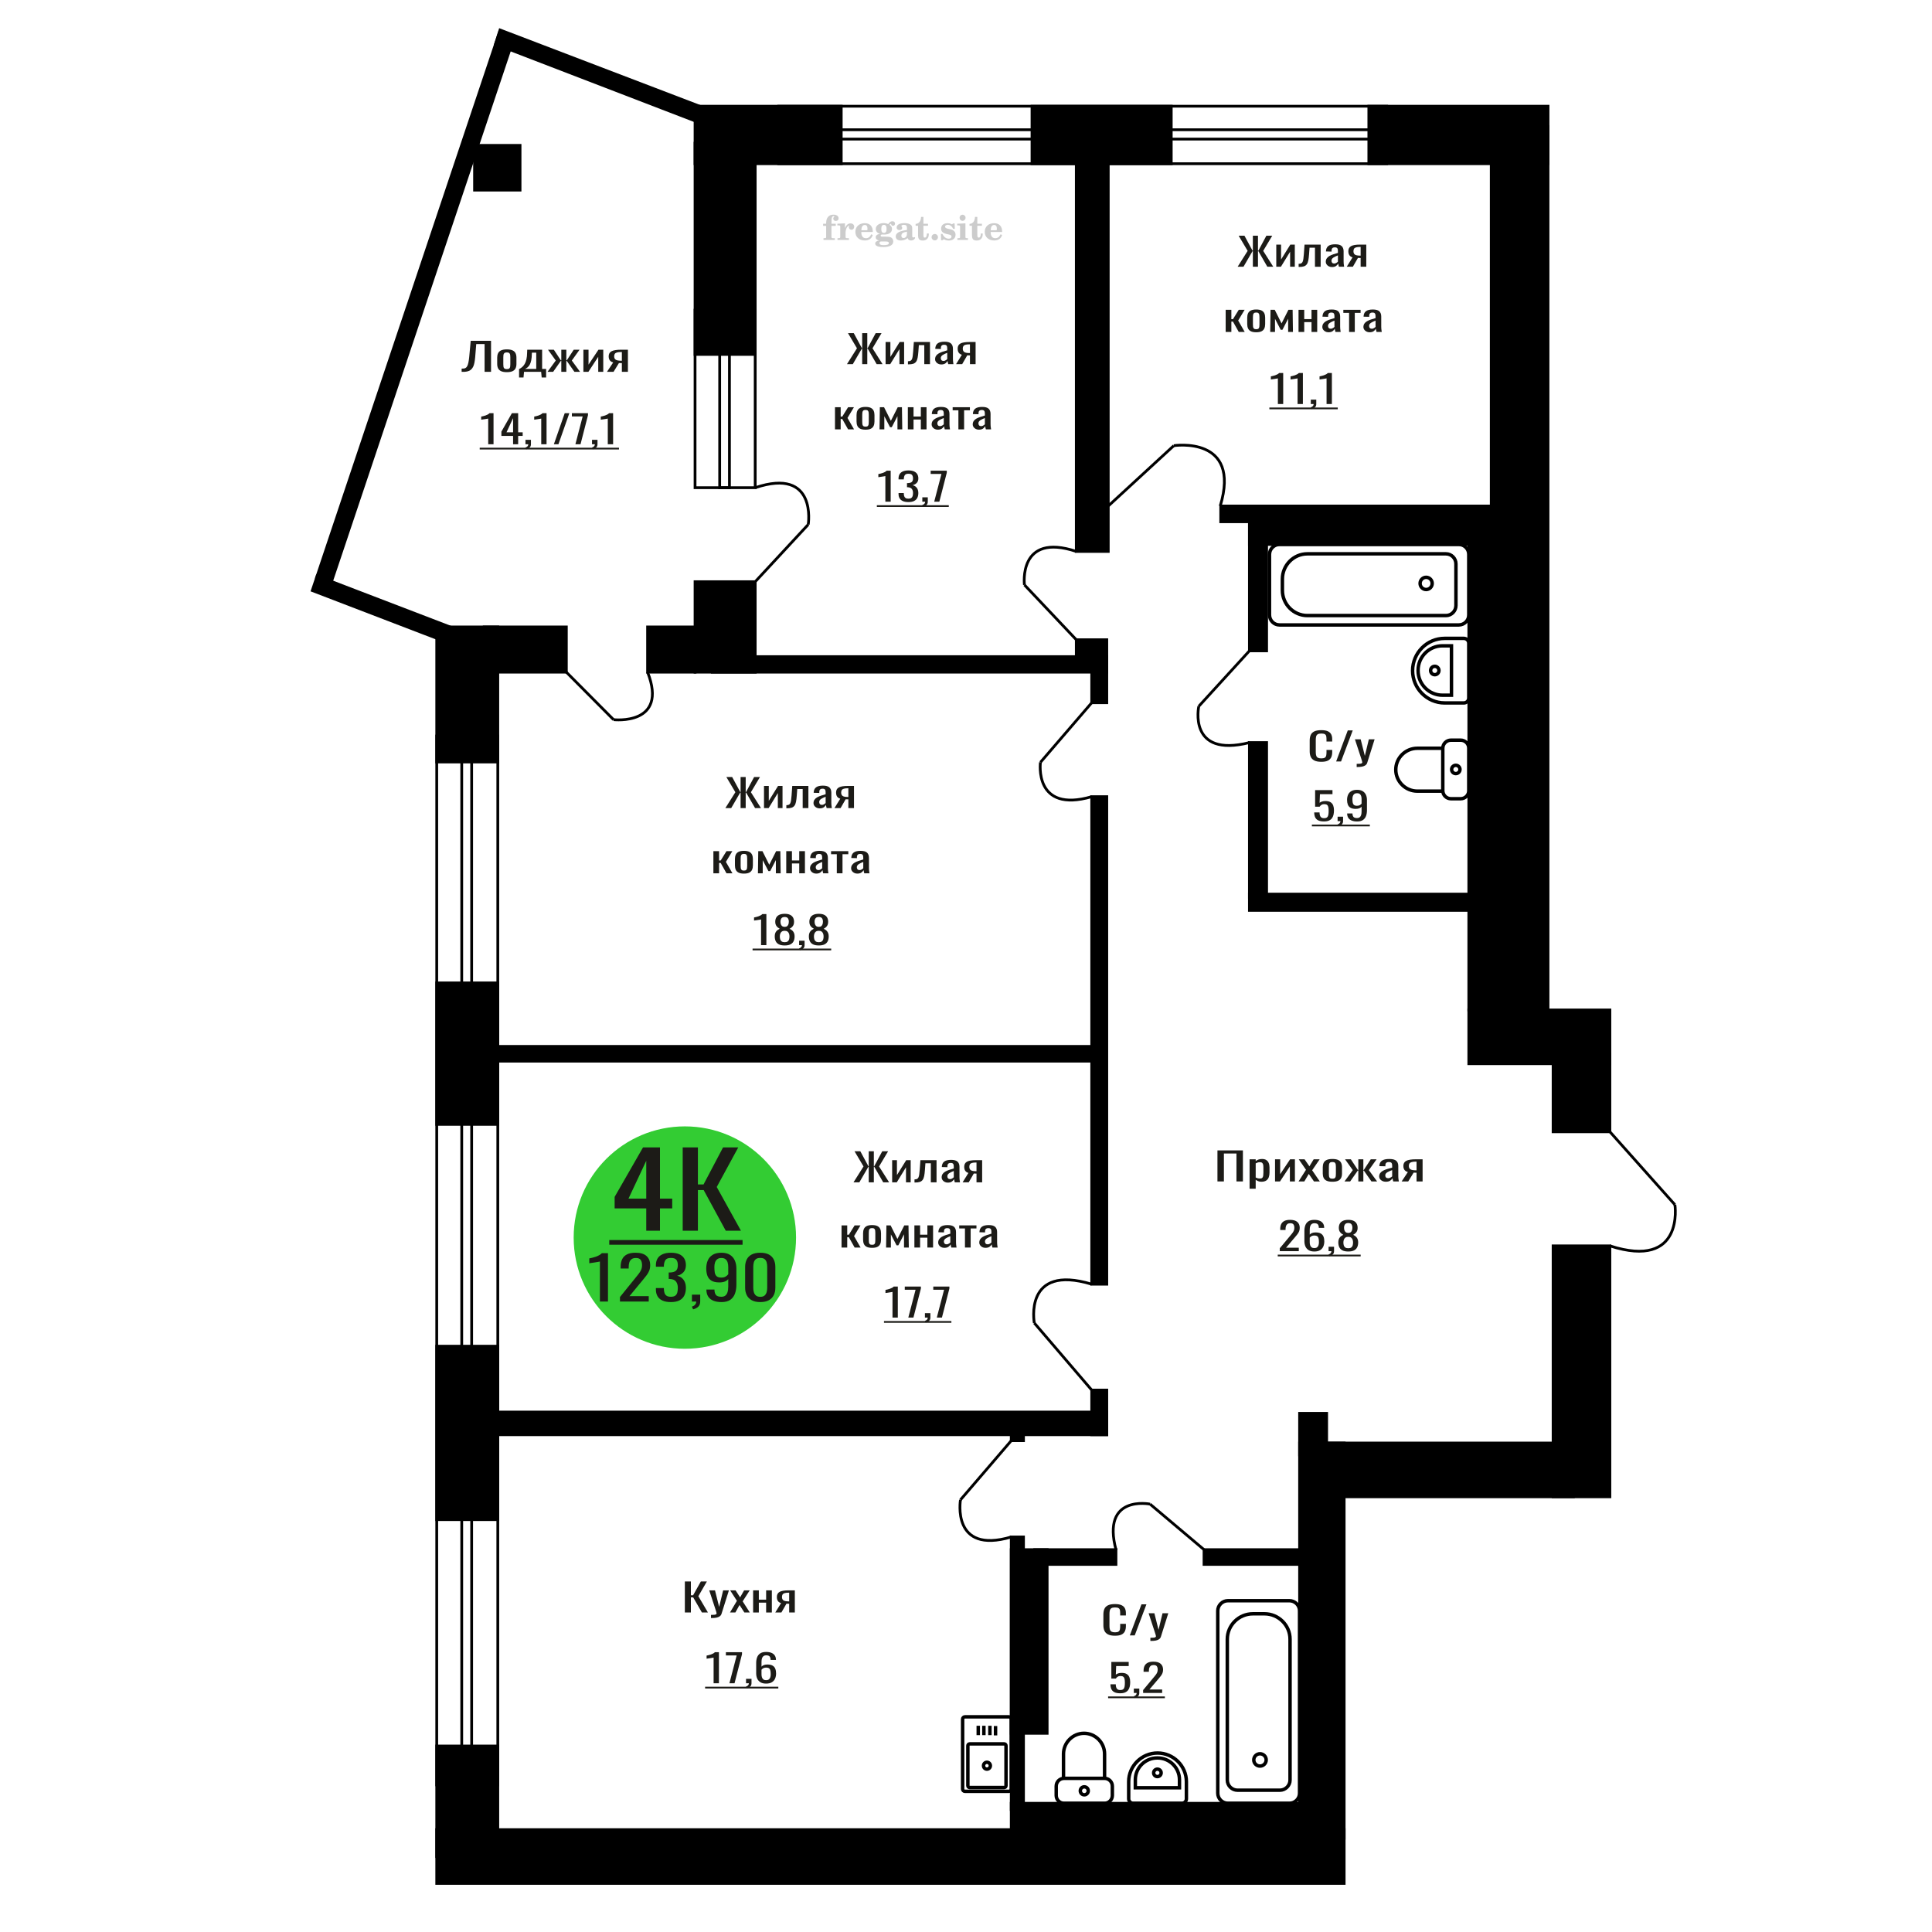 <?xml version="1.0" encoding="UTF-8"?>
<!DOCTYPE svg PUBLIC "-//W3C//DTD SVG 1.1//EN" "http://www.w3.org/Graphics/SVG/1.1/DTD/svg11.dtd">
<!-- Creator: CorelDRAW 2019 -->
<svg xmlns="http://www.w3.org/2000/svg" xml:space="preserve" width="140mm" height="140mm" version="1.1" style="shape-rendering:geometricPrecision; text-rendering:geometricPrecision; image-rendering:optimizeQuality; fill-rule:evenodd; clip-rule:evenodd"
viewBox="0 0 14000 14000"
 xmlns:xlink="http://www.w3.org/1999/xlink">
 <defs>
  <style type="text/css">
   <![CDATA[
    .str0 {stroke:black;stroke-width:25;stroke-miterlimit:22.926}
    .str2 {stroke:black;stroke-width:25.01;stroke-miterlimit:22.926}
    .str1 {stroke:black;stroke-width:20;stroke-miterlimit:22.926}
    .fil1 {fill:none}
    .fil5 {fill:black}
    .fil4 {fill:#1C1B17}
    .fil3 {fill:#33CC33}
    .fil0 {fill:#1C1B17;fill-rule:nonzero}
    .fil2 {fill:#CCCCCC;fill-rule:nonzero}
   ]]>
  </style>
 </defs>
 <g id="Слой_x0020_1">
  <polygon class="fil0" points="8822.09,8561.13 8822.09,8336.23 9006.58,8336.23 9006.58,8561.13 8959.83,8561.13 8959.83,8358.72 8868.84,8358.72 8868.84,8561.13 "/>
  <path id="1" class="fil0" d="M9054.96 8613.89l0 -213.25 44.26 0 0 12.77c5.24,-4.07 11.59,-7.58 19.04,-10.55 7.43,-2.96 16.27,-4.44 26.47,-4.44 12.41,0 22.26,2.18 29.57,6.53 7.3,4.35 12.75,9.81 16.34,16.38 3.58,6.57 5.93,13.23 7.03,19.99 1.11,6.76 1.66,12.54 1.66,17.35l0 38.88c0,11.29 -1.66,21.98 -4.96,32.07 -3.33,10.08 -9.31,18.23 -18,24.43 -8.68,6.2 -20.88,9.3 -36.62,9.3 -8.53,0 -16.11,-1.43 -22.74,-4.3 -6.62,-2.87 -12.55,-6.16 -17.79,-9.86l0 64.7 -44.26 0zm76.11 -73.86c7.73,0 13.24,-1.9 16.55,-5.69 3.31,-3.8 5.38,-8.94 6.2,-15.41 0.83,-6.48 1.25,-13.61 1.25,-21.38l0 -38.88c0,-6.66 -0.55,-12.82 -1.66,-18.46 -1.1,-5.65 -3.45,-10.14 -7.03,-13.47 -3.59,-3.33 -9.23,-5 -16.96,-5 -5.78,0 -11.31,0.84 -16.54,2.5 -5.24,1.67 -9.8,3.61 -13.66,5.83l0 102.74c4.14,2.03 8.83,3.75 14.06,5.14 5.25,1.38 11.18,2.08 17.79,2.08z"/>
  <polygon id="2" class="fil0" points="9239.44,8561.13 9239.44,8400.64 9276.67,8400.64 9276.67,8508.65 9348.65,8400.64 9383.39,8400.64 9383.39,8561.13 9347,8561.13 9347,8452.29 9275.43,8561.13 "/>
  <polygon id="3" class="fil0" points="9409.86,8561.13 9463.63,8476.72 9411.1,8400.64 9453.29,8400.64 9488.44,8451.45 9519.47,8400.64 9562.9,8400.64 9508.3,8480.33 9563.73,8561.13 9521.55,8561.13 9483.9,8506.71 9451.63,8561.13 "/>
  <path id="4" class="fil0" d="M9655.14 8563.35c-17.65,0 -31.57,-2.41 -41.77,-7.22 -10.2,-4.81 -17.44,-11.66 -21.72,-20.54 -4.28,-8.89 -6.41,-19.35 -6.41,-31.38l0 -46.65c0,-12.03 2.13,-22.49 6.41,-31.37 4.28,-8.89 11.52,-15.74 21.72,-20.55 10.2,-4.81 24.12,-7.22 41.77,-7.22 17.65,0 31.51,2.41 41.58,7.22 10.05,4.81 17.23,11.66 21.49,20.55 4.28,8.88 6.42,19.34 6.42,31.37l0 46.65c0,12.03 -2.14,22.49 -6.42,31.38 -4.26,8.88 -11.44,15.73 -21.49,20.54 -10.07,4.81 -23.93,7.22 -41.58,7.22zm0 -21.93c8.55,0 14.55,-1.67 18,-5 3.44,-3.33 5.51,-7.73 6.19,-13.19 0.7,-5.46 1.05,-11.15 1.05,-17.08l0 -50.25c0,-6.11 -0.35,-11.85 -1.05,-17.22 -0.68,-5.37 -2.75,-9.76 -6.19,-13.19 -3.45,-3.42 -9.45,-5.13 -18,-5.13 -8.55,0 -14.61,1.71 -18.2,5.13 -3.58,3.43 -5.72,7.82 -6.41,13.19 -0.68,5.37 -1.03,11.11 -1.03,17.22l0 50.25c0,5.93 0.35,11.62 1.03,17.08 0.69,5.46 2.83,9.86 6.41,13.19 3.59,3.33 9.65,5 18.2,5z"/>
  <polygon id="5" class="fil0" points="9742.82,8561.13 9802.8,8479.22 9746.55,8400.64 9788.74,8400.64 9839.61,8477.83 9842.92,8477.83 9842.92,8400.64 9879.32,8400.64 9879.32,8477.83 9882.63,8477.83 9933.09,8400.64 9975.29,8400.64 9919.02,8479.22 9979,8561.13 9938.06,8561.13 9882.63,8482.27 9879.32,8482.27 9879.32,8561.13 9842.92,8561.13 9842.92,8482.27 9839.21,8482.27 9783.77,8561.13 "/>
  <path id="6" class="fil0" d="M10041.88 8563.35c-9.37,0 -17.66,-1.8 -24.82,-5.41 -7.17,-3.61 -12.83,-8.24 -16.95,-13.89 -4.14,-5.64 -6.22,-11.61 -6.22,-17.91 0,-9.99 2.49,-18.41 7.45,-25.26 4.96,-6.85 11.79,-12.64 20.47,-17.36 8.69,-4.72 18.76,-8.83 30.2,-12.35 11.44,-3.52 23.5,-6.94 36.2,-10.28l0 -11.38c0,-6.48 -0.55,-11.85 -1.66,-16.1 -1.1,-4.26 -3.38,-7.45 -6.82,-9.58 -3.46,-2.13 -8.63,-3.2 -15.52,-3.2 -6.07,0 -10.95,0.93 -14.68,2.78 -3.72,1.85 -6.42,4.49 -8.07,7.91 -1.65,3.43 -2.47,7.45 -2.47,12.08l0 8.05 -43.86 -1.11c0.55,-17.77 6.63,-30.86 18.2,-39.29 11.59,-8.42 29.52,-12.63 53.78,-12.63 23.72,0 40.54,4.35 50.46,13.05 9.93,8.7 14.9,21.29 14.9,37.76l0 73.31c0,4.99 0.2,9.81 0.61,14.43 0.41,4.63 0.96,8.93 1.65,12.91 0.7,3.98 1.31,7.73 1.86,11.25l-40.53 0c-0.82,-2.96 -1.86,-6.71 -3.1,-11.25 -1.24,-4.53 -2.13,-8.65 -2.68,-12.35 -2.76,6.29 -8.08,12.17 -15.93,17.63 -7.86,5.46 -18.68,8.19 -32.47,8.19zm17.37 -25.54c4.41,0 8.55,-0.84 12.41,-2.5 3.85,-1.67 7.31,-3.57 10.33,-5.69 3.04,-2.13 5.11,-3.85 6.22,-5.14l0 -45.54c-6.9,2.59 -13.38,5.19 -19.44,7.78 -6.07,2.59 -11.39,5.32 -15.93,8.19 -4.56,2.87 -8.13,6.11 -10.75,9.72 -2.63,3.61 -3.94,7.72 -3.94,12.35 0,6.48 1.79,11.57 5.38,15.27 3.59,3.71 8.82,5.56 15.72,5.56z"/>
  <path id="7" class="fil0" d="M10156.87 8561.13l45.07 -68.03c-7.71,-2.03 -13.98,-5.09 -18.81,-9.16 -4.83,-4.07 -8.34,-9.07 -10.55,-14.99 -2.2,-5.93 -3.3,-12.59 -3.3,-19.99 0,-8.52 1.65,-15.83 4.96,-21.94 3.3,-6.11 8.55,-11.11 15.71,-14.99 7.17,-3.89 16.69,-6.76 28.54,-8.61 11.86,-1.85 26.48,-2.78 43.85,-2.78l46.32 0 0 160.49 -43.84 0 0 -63.31c-4.42,0 -8.13,-0.04 -11.17,-0.14 -3.04,-0.09 -6.35,-0.23 -9.92,-0.41l-39.3 63.86 -47.56 0zm102.98 -80.52c0.55,0 1.46,0 2.69,0 1.24,0 2,0 2.28,0l0 -63.03c-0.28,0 -1.04,0 -2.28,0 -1.23,0 -1.99,0 -2.27,0 -12.97,0 -23.23,1.06 -30.81,3.19 -7.58,2.13 -12.9,5.46 -15.93,10 -3.04,4.53 -4.55,10.6 -4.55,18.19 0,10.55 3.51,18.41 10.54,23.6 7.03,5.18 20.49,7.86 40.33,8.05z"/>
  <path class="fil1 str0" d="M7327.88 12964.07l0 -506.64c0,-9.09 -7.4,-16.53 -16.44,-16.53l-319.43 0c-9.04,0 -16.44,7.44 -16.44,16.53l0 506.64c0,9.09 7.4,16.53 16.44,16.53l319.43 0c9.04,0 16.44,-7.44 16.44,-16.53zm-37.94 -24.09l0 -290.12c0,-7.13 -5.8,-12.97 -12.9,-12.97l-250.63 0c-7.09,0 -12.9,5.84 -12.9,12.97l0 290.12c0,7.13 5.81,12.97 12.9,12.97l250.63 0c7.1,0 12.9,-5.84 12.9,-12.97zm-113.42 -145.06c0,-13.77 -11.1,-24.92 -24.79,-24.92 -13.7,0 -24.79,11.15 -24.79,24.92 0,13.77 11.09,24.93 24.79,24.93 13.69,0 24.79,-11.16 24.79,-24.93zm37.54 -219.64l0 -67.94m-40.8 66.05l0 -67.94m-43.71 67.94l0 -67.94m-40.79 67.94l0 -67.94"/>
  <path class="fil2" d="M5964.69 1636.77l0 -15.56 21.89 0 0 -4.94c0,-19.22 4.57,-34.11 13.75,-44.77 9.18,-10.66 22.06,-15.97 38.61,-15.97 11.6,0 20.78,2.38 27.57,7.12 6.79,4.73 10.21,11.11 10.21,19.14 0,5.96 -1.81,10.65 -5.44,14.07 -3.62,3.42 -8.64,5.1 -15.1,5.1 -5.31,0 -9.63,-1.56 -12.96,-4.69 -3.34,-3.13 -5.03,-7.16 -5.03,-12.06 0,-5.14 2.31,-9.71 6.96,-13.74 0.95,-0.95 1.44,-1.57 1.44,-1.81 0,-0.87 -0.41,-1.53 -1.19,-1.9 -0.83,-0.41 -2.14,-0.61 -4,-0.61 -6.13,0 -10.37,3.12 -12.71,9.34 -2.39,6.21 -3.58,18.85 -3.58,37.9l0 7.82 31.07 0 0 15.56 -31.07 0 0 80.01c0,3.62 0.74,6.09 2.26,7.41 1.52,1.31 4.45,1.97 8.77,1.97l13.17 0 0 12.35 -81.99 0 0 -12.35 10.83 -0.24c3.29,-0.17 5.51,-0.87 6.71,-2.19 1.15,-1.27 1.72,-3.58 1.72,-6.95l0 -80.01 -21.89 0z"/>
  <path id="1" class="fil2" d="M6068.81 1738.51l0 -12.35 11.57 -0.24c3.37,-0.25 5.64,-0.99 6.75,-2.23 1.11,-1.23 1.68,-3.54 1.68,-6.91l0 -73.92c0,-3.95 -0.86,-6.58 -2.63,-7.86 -1.77,-1.27 -5.43,-1.93 -10.99,-1.93 -0.74,0 -1.93,0.04 -3.58,0.12 -1.65,0.08 -2.88,0.12 -3.79,0.12l0 -12.1 55.03 -2.71 0 33.99c4.86,-11.15 10.62,-19.59 17.41,-25.27 6.75,-5.64 14.36,-8.48 22.88,-8.48 7.91,0 14.33,2.23 19.26,6.63 4.94,4.45 7.41,10.08 7.41,17 0,6.75 -1.81,12.14 -5.47,16.21 -3.66,4.08 -8.48,6.09 -14.45,6.09 -5.55,0 -10.08,-1.76 -13.58,-5.35 -3.5,-3.58 -5.27,-8.23 -5.27,-13.95 0,-2.26 0.37,-4.32 1.11,-6.25 0.7,-1.94 1.86,-3.79 3.38,-5.56 -9.18,2.96 -16.13,9.34 -20.95,19.06 -4.82,9.71 -7.24,22.39 -7.24,37.98l0 26.18c0,3.37 0.57,5.68 1.73,6.95 1.19,1.32 3.41,2.02 6.7,2.19l15.77 0.24 0 12.35 -82.73 0z"/>
  <path id="2" class="fil2" d="M6313.33 1697.76l10.86 5.19c-3.87,12.92 -10.62,22.76 -20.29,29.47 -9.71,6.71 -22.02,10.04 -36.96,10.04 -20.49,0 -37,-5.76 -49.59,-17.24 -12.55,-11.49 -18.85,-26.55 -18.85,-45.19 0,-18.61 6.25,-33.75 18.72,-45.36 12.52,-11.6 28.86,-17.41 49.02,-17.41 18.4,0 32.68,5.31 42.89,15.97 10.2,10.62 15.31,25.56 15.31,44.74l0 3.25 -82.97 0 0 1.69c0,14.28 2.88,25.06 8.6,32.35 5.76,7.28 14.32,10.9 25.64,10.9 8.27,0 15.56,-2.38 21.81,-7.16 6.3,-4.77 11.57,-11.85 15.81,-21.24zm-71.86 -29.38l37.94 0c2.6,0 4.41,-0.58 5.43,-1.69 1.03,-1.11 1.57,-3.17 1.57,-6.17 0,-10.62 -1.61,-18.36 -4.78,-23.17 -3.16,-4.82 -8.14,-7.25 -14.98,-7.25 -7.86,0 -13.87,3.17 -18.02,9.47 -4.12,6.34 -6.51,15.93 -7.16,28.81z"/>
  <path id="3" class="fil2" d="M6369.79 1743c-7.98,-2.02 -13.99,-4.98 -18.07,-8.98 -4.07,-3.99 -6.09,-8.89 -6.09,-14.77 0,-6.5 2.68,-11.85 8.07,-16.09 5.39,-4.2 13.17,-7.08 23.29,-8.61 -9.96,-2.67 -17.53,-7.03 -22.76,-13.17 -5.22,-6.09 -7.86,-13.54 -7.86,-22.3 0,-12.51 5.31,-22.72 15.93,-30.54 10.62,-7.86 24.49,-11.77 41.61,-11.77 6.05,0 11.73,0.62 17.12,1.81 5.39,1.19 10.62,3 15.68,5.39l4.24 -6.13c3.29,-4.69 7.24,-8.27 11.81,-10.83 4.57,-2.55 9.35,-3.82 14.33,-3.82 5.47,0 9.91,1.56 13.37,4.69 3.46,3.17 5.19,7.2 5.19,12.1 0,4.81 -1.32,8.77 -4,11.77 -2.63,3 -6.09,4.53 -10.33,4.53 -2.92,0 -5.39,-0.62 -7.49,-1.86 -2.1,-1.27 -3.78,-3.16 -5.06,-5.72 -0.49,-0.98 -0.78,-2.18 -0.95,-3.62 -0.24,-2.01 -1.11,-3.04 -2.55,-3.13 -1.44,0 -3.04,0.7 -4.81,2.1 -1.77,1.4 -3.21,3.17 -4.32,5.31 6.09,4.2 10.53,8.69 13.33,13.5 2.8,4.86 4.2,10.41 4.2,16.67 0,12.55 -5.1,22.39 -15.27,29.51 -10.17,7.12 -24.28,10.7 -42.35,10.7 -1.52,0 -3.66,-0.08 -6.42,-0.25 -2.72,-0.16 -4.69,-0.24 -5.89,-0.24 -3.78,0 -6.75,0.7 -8.84,2.14 -2.14,1.4 -3.22,3.33 -3.22,5.8 0,2.84 0.95,4.82 2.84,5.93 1.9,1.11 5.19,1.68 9.92,1.68l17.91 0c9.38,0 17.57,0.29 24.53,0.91 6.99,0.62 11.77,1.4 14.44,2.35 6.75,2.42 12.02,6.42 15.81,12.05 3.78,5.64 5.68,12.15 5.68,19.51 0,13.01 -6.18,23.01 -18.52,30.01 -12.35,6.99 -30.05,10.49 -53.14,10.49 -19.63,0 -34.4,-2.14 -44.32,-6.38 -9.92,-4.28 -14.9,-10.62 -14.9,-19.05 0,-5.56 2.43,-10.17 7.24,-13.92 4.82,-3.74 11.69,-6.33 20.62,-7.77zm12.14 6.87c-3.13,1.28 -5.35,2.76 -6.67,4.4 -1.31,1.65 -1.97,3.79 -1.97,6.46 0,5.4 2.34,9.39 7,11.94 4.65,2.59 11.89,3.87 21.73,3.87 13.33,0 23.21,-1.24 29.59,-3.66 6.38,-2.47 9.59,-6.26 9.59,-11.45 0,-4.07 -1.73,-7.03 -5.19,-8.84 -3.46,-1.82 -9.38,-2.72 -17.78,-2.72l-36.3 0zm4.2 -91.45c0,10.16 1.52,17.57 4.57,22.22 3.09,4.65 7.86,7 14.4,7 6.59,0 11.44,-2.35 14.61,-7.08 3.13,-4.69 4.7,-12.06 4.7,-22.14 0,-9.88 -1.57,-17.2 -4.7,-21.94 -3.17,-4.73 -8.02,-7.12 -14.61,-7.12 -6.54,0 -11.31,2.39 -14.4,7.12 -3.05,4.74 -4.57,12.06 -4.57,21.94z"/>
  <path id="4" class="fil2" d="M6572.12 1678.75c-14.61,2.35 -25.02,5.8 -31.2,10.37 -6.21,4.57 -9.3,10.99 -9.3,19.3 0,5.07 1.4,9.06 4.16,12.06 2.76,2.97 6.5,4.45 11.15,4.45 7.62,0 13.75,-2.84 18.32,-8.52 4.57,-5.68 6.87,-13.46 6.87,-23.34l0 -14.32zm38.28 31.28c0,3.95 0.7,6.75 2.1,8.44 1.4,1.68 3.7,2.51 6.83,2.51 1.44,0 3.09,-0.41 4.94,-1.28 1.85,-0.82 3,-1.23 3.5,-1.23 0.94,0 1.72,0.28 2.3,0.94 0.54,0.66 0.82,1.57 0.82,2.8 0,5.15 -2.92,9.84 -8.8,14.12 -5.89,4.24 -12.93,6.38 -21.12,6.38 -6.13,0 -11.36,-1.61 -15.68,-4.86 -4.36,-3.25 -6.91,-7.45 -7.74,-12.55 -6.75,5.51 -14.4,9.79 -22.96,12.84 -8.56,3.05 -17.37,4.57 -26.46,4.57 -11.82,0 -20.99,-2.55 -27.5,-7.7 -6.5,-5.14 -9.75,-12.39 -9.75,-21.73 0,-12.43 6.54,-22.43 19.59,-29.92 13.05,-7.53 33.71,-13.17 61.9,-16.96l0 -13.41c0,-8.69 -1.73,-14.82 -5.19,-18.44 -3.45,-3.62 -9.22,-5.43 -17.24,-5.43 -5.23,0 -9.63,0.86 -13.17,2.59 -3.58,1.73 -5.39,3.74 -5.39,5.97 0,0.57 1.07,2.22 3.21,4.98 2.14,2.71 3.21,5.76 3.21,9.17 0,4.65 -1.81,8.4 -5.48,11.28 -3.66,2.84 -8.43,4.28 -14.28,4.28 -5.97,0 -10.9,-1.73 -14.86,-5.18 -3.91,-3.46 -5.88,-7.78 -5.88,-13.01 0,-10.29 4.94,-18.27 14.82,-23.95 9.91,-5.64 23.87,-8.48 41.98,-8.48 10.12,0 19.01,1.03 26.71,3.09 7.65,2.01 13.99,5.06 18.97,9.05 3.95,3.09 6.71,6.54 8.27,10.45 1.57,3.87 2.35,9.84 2.35,17.87l0 52.8z"/>
  <path id="5" class="fil2" d="M6730.04 1691.84c0,0.57 0.09,1.44 0.21,2.59 0.12,1.15 0.16,2.02 0.16,2.59 0,14.45 -3.82,25.73 -11.48,33.83 -7.69,8.07 -18.35,12.1 -31.98,12.1 -12.43,0 -21.27,-2.92 -26.5,-8.8 -5.23,-5.85 -7.82,-16.18 -7.82,-30.99l0 -67.38 -17.78 0 0 -13.25c12.22,-0.78 21.73,-5.56 28.48,-14.24 6.75,-8.68 10.45,-20.95 11.11,-36.71l16.96 0 0 49.63 33.33 0 0 14.57 -33.33 0 0 65.44c0,8.36 0.78,13.91 2.3,16.63 1.53,2.76 4.2,4.12 8.07,4.12 4.73,0 8.31,-2.52 10.78,-7.5 2.43,-4.98 3.79,-12.51 4.04,-22.63l13.45 0z"/>
  <path id="6" class="fil2" d="M6773.71 1695.54c6.25,0 11.69,2.27 16.26,6.83 4.56,4.53 6.87,9.96 6.87,16.3 0,6.38 -2.26,11.86 -6.83,16.42 -4.53,4.57 -9.96,6.88 -16.3,6.88 -6.3,0 -11.69,-2.31 -16.22,-6.88 -4.57,-4.56 -6.83,-10.04 -6.83,-16.42 0,-6.25 2.31,-11.69 6.87,-16.25 4.57,-4.57 9.96,-6.88 16.18,-6.88z"/>
  <path id="7" class="fil2" d="M6818.57 1695.05l10.66 0c5.06,11.19 11.49,19.75 19.26,25.68 7.82,5.93 16.51,8.89 26.14,8.89 6.3,0 11.28,-1.4 14.94,-4.16 3.7,-2.8 5.55,-6.5 5.55,-11.19 0,-4.2 -1.6,-7.41 -4.85,-9.67 -3.25,-2.27 -10.17,-4.49 -20.79,-6.67 -18.23,-3.5 -31.07,-8.44 -38.52,-14.73 -7.45,-6.3 -11.15,-15.11 -11.15,-26.43 0,-12.55 4.15,-22.26 12.47,-29.14 8.31,-6.91 20.12,-10.37 35.39,-10.37 5.68,0 11.12,0.7 16.18,2.14 5.1,1.44 9.75,3.5 13.95,6.22l9.67 -6.63 10.17 0 1.19 39.51 -11.61 0c-4.32,-9.26 -9.91,-16.54 -16.75,-21.77 -6.83,-5.23 -14.15,-7.86 -22.02,-7.86 -5.96,0 -10.82,1.32 -14.56,3.99 -3.79,2.68 -5.68,6.01 -5.68,10.04 0,7.66 9.75,13.21 29.22,16.67 2.34,0.41 4.15,0.74 5.43,0.99 13.75,2.55 24.12,7.2 31.03,13.95 6.92,6.75 10.37,15.52 10.37,26.26 0,12.96 -4.36,23.21 -13.08,30.78 -8.73,7.62 -20.62,11.4 -35.73,11.4 -6.75,0 -13.17,-0.78 -19.18,-2.38 -6.05,-1.61 -11.48,-3.91 -16.42,-6.96l-10.62 7.37 -9.92 0 -0.74 -45.93z"/>
  <path id="8" class="fil2" d="M6953.61 1578c0,-6.13 2.1,-11.32 6.33,-15.56 4.24,-4.28 9.35,-6.42 15.4,-6.42 5.8,0 10.82,2.14 15.1,6.46 4.24,4.32 6.38,9.47 6.38,15.52 0,6.05 -2.1,11.23 -6.34,15.64 -4.24,4.4 -9.26,6.58 -15.14,6.58 -6.05,0 -11.16,-2.14 -15.4,-6.46 -4.23,-4.32 -6.33,-9.55 -6.33,-15.76zm42.22 138.74c0,3.46 0.58,5.84 1.69,7.08 1.15,1.23 3.42,1.93 6.79,2.1l9.8 0.24 0 12.35 -76.31 0 0 -12.35 10.74 -0.24c3.34,-0.17 5.6,-0.87 6.75,-2.19 1.2,-1.27 1.77,-3.62 1.77,-6.99l0 -73.92c0,-3.91 -0.86,-6.54 -2.63,-7.82 -1.77,-1.27 -5.39,-1.93 -10.87,-1.93 -0.74,0 -1.89,0.04 -3.58,0.12 -1.64,0.08 -2.92,0.12 -3.91,0.12l0 -12.1 59.76 -2.71 0 98.24z"/>
  <path id="9" class="fil2" d="M7120.7 1691.84c0,0.57 0.09,1.44 0.21,2.59 0.12,1.15 0.16,2.02 0.16,2.59 0,14.45 -3.82,25.73 -11.48,33.83 -7.69,8.07 -18.35,12.1 -31.98,12.1 -12.43,0 -21.27,-2.92 -26.5,-8.8 -5.23,-5.85 -7.82,-16.18 -7.82,-30.99l0 -67.38 -17.78 0 0 -13.25c12.22,-0.78 21.73,-5.56 28.48,-14.24 6.75,-8.68 10.45,-20.95 11.11,-36.71l16.96 0 0 49.63 33.33 0 0 14.57 -33.33 0 0 65.44c0,8.36 0.78,13.91 2.3,16.63 1.53,2.76 4.2,4.12 8.07,4.12 4.73,0 8.31,-2.52 10.78,-7.5 2.43,-4.98 3.79,-12.51 4.04,-22.63l13.45 0z"/>
  <path id="10" class="fil2" d="M7250.72 1697.76l10.86 5.19c-3.87,12.92 -10.62,22.76 -20.29,29.47 -9.71,6.71 -22.02,10.04 -36.96,10.04 -20.49,0 -37,-5.76 -49.59,-17.24 -12.55,-11.49 -18.85,-26.55 -18.85,-45.19 0,-18.61 6.25,-33.75 18.72,-45.36 12.52,-11.6 28.86,-17.41 49.02,-17.41 18.4,0 32.68,5.31 42.89,15.97 10.2,10.62 15.31,25.56 15.31,44.74l0 3.25 -82.97 0 0 1.69c0,14.28 2.88,25.06 8.6,32.35 5.76,7.28 14.32,10.9 25.64,10.9 8.27,0 15.56,-2.38 21.81,-7.16 6.3,-4.77 11.57,-11.85 15.81,-21.24zm-71.86 -29.38l37.94 0c2.6,0 4.41,-0.58 5.43,-1.69 1.03,-1.11 1.57,-3.17 1.57,-6.17 0,-10.62 -1.61,-18.36 -4.78,-23.17 -3.16,-4.82 -8.14,-7.25 -14.98,-7.25 -7.86,0 -13.87,3.17 -18.02,9.47 -4.12,6.34 -6.51,15.93 -7.16,28.81z"/>
  <circle class="fil3" cx="4962.75" cy="8967.9" r="805.75"/>
  <path class="fil0" d="M4347.19 9431.45l0 -290.04c-0.35,0.29 -4.45,1.16 -12.28,2.6 -7.83,1.44 -16.66,2.89 -26.48,4.33 -9.83,1.44 -18.57,2.74 -26.22,3.9 -7.64,1.15 -11.64,1.73 -12,1.73l0 -35.07c6.18,-1.15 13.37,-2.74 21.57,-4.76 8.18,-2.02 16.56,-4.47 25.11,-7.36 8.55,-2.88 16.74,-6.49 24.57,-10.82 7.83,-4.33 14.47,-9.38 19.94,-15.15l44.22 0 0 350.64 -58.43 0z"/>
  <path id="1" class="fil0" d="M4492.45 9431.45l0 -32.9 112.48 -138.96c8.38,-10.39 16.11,-20.05 23.21,-29 7.11,-8.95 12.93,-18.4 17.47,-28.36 4.56,-9.95 6.84,-21.42 6.84,-34.41 0,-16.16 -3.28,-28.86 -9.84,-38.09 -6.54,-9.24 -18.01,-13.86 -34.4,-13.86 -13.84,0 -24.57,3.03 -32.22,9.09 -7.64,6.06 -12.91,14 -15.83,23.81 -2.91,9.81 -4.37,20.35 -4.37,31.6l0 11.69 -58.43 0 0 -12.12c0,-21.07 3.55,-39.18 10.65,-54.33 7.09,-15.15 18.56,-26.91 34.4,-35.28 15.84,-8.37 36.86,-12.55 63.08,-12.55 35.67,0 62.25,8.01 79.72,24.02 17.47,16.02 26.21,38.17 26.21,66.45 0,15.01 -2.28,28.14 -6.82,39.4 -4.55,11.25 -10.47,21.78 -17.75,31.6 -7.28,9.81 -15.29,19.91 -24.03,30.3l-101.57 122.94 139.79 0 0 38.96 -208.59 0z"/>
  <path id="2" class="fil0" d="M4861.05 9435.35c-24.04,0 -44.05,-3.61 -60.07,-10.83 -16.03,-7.21 -28.03,-17.6 -36.04,-31.16 -8.01,-13.57 -12.01,-29.59 -12.01,-48.06l0 -11.68 57.87 0c0,1.15 0,2.38 0,3.68 0,1.3 0,2.67 0,4.11 0.37,10.39 1.92,19.77 4.64,28.14 2.74,8.37 7.65,15 14.75,19.91 7.1,4.91 17.38,7.36 30.86,7.36 14.19,0 24.93,-2.67 32.21,-8.01 7.28,-5.34 12.2,-12.91 14.75,-22.73 2.55,-9.81 3.82,-21.06 3.82,-33.76 0,-18.47 -4.27,-33.55 -12.84,-45.24 -8.55,-11.69 -23.56,-18.11 -45.05,-19.26 -1.09,-0.29 -2.46,-0.44 -4.1,-0.44 -1.64,0 -3,0 -4.08,0l0 -46.31c1.08,0 2.36,0 3.82,0 1.45,0 2.72,0 3.82,0 20.75,-0.58 35.68,-4.91 44.77,-12.99 9.11,-8.08 13.66,-21.5 13.66,-40.26 0,-15.87 -3.37,-28.57 -10.1,-38.09 -6.74,-9.53 -20.12,-14.29 -40.14,-14.29 -20.02,0 -33.32,5.27 -39.86,15.8 -6.55,10.53 -10.2,24.03 -10.93,40.48 0,1.15 0,2.38 0,3.68 0,1.29 0,2.52 0,3.68l-57.87 0 0 -11.69c0,-18.76 4,-34.78 12.01,-48.05 8.01,-13.28 20.1,-23.52 36.31,-30.74 16.2,-7.21 36.31,-10.82 60.34,-10.82 24.39,0 44.59,3.61 60.61,10.82 16.02,7.22 28.03,17.53 36.04,30.95 8.01,13.42 12.02,29.51 12.02,48.27 0,21.07 -5.74,37.95 -17.2,50.65 -11.47,12.7 -26.85,21.35 -46.15,25.97 13.47,3.18 24.85,8.66 34.14,16.45 9.28,7.79 16.47,17.68 21.57,29.65 5.09,11.98 7.64,25.91 7.64,41.78 0,20.78 -3.64,38.89 -10.92,54.33 -7.28,15.44 -18.94,27.41 -34.96,35.93 -16.02,8.51 -37.12,12.77 -63.33,12.77z"/>
  <path id="3" class="fil0" d="M5022.68 9488.16l-9.28 -19.91c9.83,-2.6 17.56,-7.15 23.2,-13.64 5.65,-6.49 8.47,-14.21 8.47,-23.16l-31.12 0 0 -49.78 60.07 0 0 48.91c0,15.3 -4.19,27.49 -12.57,36.58 -8.37,9.09 -21.29,16.09 -38.77,21z"/>
  <path id="4" class="fil0" d="M5227.46 9435.35c-22.93,0 -42.51,-3.39 -58.71,-10.18 -16.19,-6.78 -28.48,-16.66 -36.86,-29.65 -8.37,-12.99 -12.74,-28.71 -13.1,-47.18 0,-0.58 0,-1.23 0,-1.95 0,-0.72 0,-1.37 0,-1.95l58.43 0c0,16.74 3.45,29.65 10.38,38.74 6.91,9.09 20.38,13.64 40.4,13.64 10.93,0 20.02,-2.67 27.31,-8.01 7.28,-5.34 12.74,-13.56 16.38,-24.67 3.64,-11.12 5.46,-25.18 5.46,-42.21l0 -53.25c-5.46,7.22 -13.56,13.06 -24.3,17.54 -10.74,4.47 -24.12,6.71 -40.14,6.71 -24.39,0 -43.5,-4.26 -57.33,-12.78 -13.84,-8.51 -23.58,-20.34 -29.21,-35.49 -5.66,-15.15 -8.47,-32.83 -8.47,-53.03 0,-21.36 3.63,-40.62 10.91,-57.79 7.29,-17.17 19.03,-30.81 35.24,-40.91 16.19,-10.1 37.4,-15.15 63.61,-15.15 25.48,0 46.23,5.12 62.25,15.37 16.02,10.24 27.76,24.02 35.22,41.34 7.47,17.31 11.19,36.65 11.19,58l0 117.75c0,22.51 -3.26,43.29 -9.82,62.34 -6.55,19.04 -17.66,34.27 -33.32,45.67 -15.64,11.4 -37.49,17.1 -65.52,17.1zm0 -177.49c12.74,0 23.11,-2.52 31.12,-7.57 8.01,-5.05 14.2,-10.61 18.57,-16.67l0 -51.95c0,-12.12 -1.45,-23.16 -4.37,-33.11 -2.91,-9.96 -8.01,-17.9 -15.28,-23.81 -7.28,-5.92 -17.3,-8.88 -30.04,-8.88 -12.74,0 -22.84,3.03 -30.31,9.09 -7.46,6.06 -12.74,13.93 -15.83,23.6 -3.09,9.66 -4.65,20.27 -4.65,31.81 0,13.86 0.82,26.7 2.46,38.53 1.64,11.83 6.01,21.28 13.11,28.36 7.09,7.07 18.83,10.6 35.22,10.6z"/>
  <path id="5" class="fil0" d="M5509.23 9435.35c-25.11,0 -45.78,-4.48 -61.97,-13.42 -16.21,-8.95 -28.22,-21.22 -36.06,-36.8 -7.82,-15.58 -11.73,-33.33 -11.73,-53.24l0 -151.08c0,-20.49 3.82,-38.46 11.47,-53.9 7.64,-15.44 19.56,-27.49 35.76,-36.14 16.21,-8.66 37.05,-12.99 62.53,-12.99 25.48,0 46.23,4.33 62.25,12.99 16.02,8.65 27.86,20.7 35.5,36.14 7.65,15.44 11.47,33.41 11.47,53.9l0 151.08c0,20.2 -3.92,38.09 -11.75,53.67 -7.83,15.59 -19.75,27.78 -35.76,36.58 -16.02,8.8 -36.59,13.21 -61.71,13.21zm0 -38.1c13.84,0 24.3,-3.17 31.4,-9.52 7.1,-6.35 12.01,-14.5 14.75,-24.46 2.72,-9.96 4.08,-20.27 4.08,-30.95l0 -151.95c0,-11.25 -1.27,-21.86 -3.82,-31.81 -2.55,-9.96 -7.37,-17.97 -14.47,-24.03 -7.09,-6.06 -17.75,-9.09 -31.94,-9.09 -14.2,0 -24.94,3.03 -32.22,9.09 -7.27,6.06 -12.19,14.07 -14.74,24.03 -2.55,9.95 -3.82,20.56 -3.82,31.81l0 151.95c0,10.68 1.36,20.99 4.1,30.95 2.72,9.96 7.82,18.11 15.28,24.46 7.46,6.35 17.93,9.52 31.4,9.52z"/>
  <path class="fil0" d="M4682.97 8918.12l0 -161.69 -229.08 0 0 -83.45 205.68 -358.4 122.82 0 0 371.07 88.69 0 0 70.78 -88.69 0 0 161.69 -99.42 0zm-128.67 -232.47l128.67 0 0 -274.2 -128.67 274.2z"/>
  <polygon id="1" class="fil0" points="4947.11,8918.12 4947.11,8314.58 5057.26,8314.58 5057.26,8582.82 5098.19,8582.82 5239.53,8314.58 5349.68,8314.58 5193.72,8601.45 5369.17,8918.12 5259.03,8918.12 5099.18,8623.8 5057.26,8623.8 5057.26,8918.12 "/>
  <polygon id="2" class="fil4" points="4414.91,8985.86 5380.88,8985.86 5380.88,9019.73 4414.91,9019.73 "/>
  <polygon class="fil0" points="4962.71,11684.75 4962.71,11459.85 5006.39,11459.85 5006.39,11559.81 5022.62,11559.81 5078.66,11459.85 5122.32,11459.85 5060.49,11566.75 5130.05,11684.75 5086.38,11684.75 5023.01,11575.08 5006.39,11575.08 5006.39,11684.75 "/>
  <path id="1" class="fil0" d="M5152.08 11725.01l0 -22.77c10.05,0 18.04,-0.32 23.97,-0.97 5.93,-0.65 10.18,-1.85 12.75,-3.61 2.58,-1.76 3.87,-4.21 3.87,-7.36 0,-1.66 -0.9,-5.36 -2.71,-11.1 -1.8,-5.74 -3.73,-11.85 -5.79,-18.33l-44.84 -136.6 41.75 0 30.13 119.94 29 -119.94 41.73 0 -53.33 169.36c-2.32,7.78 -6.57,13.93 -12.75,18.47 -6.19,4.53 -14.11,7.82 -23.77,9.86 -9.66,2.03 -21.33,3.05 -34.98,3.05l-5.03 0z"/>
  <polygon id="2" class="fil0" points="5289.68,11684.75 5339.91,11600.34 5290.83,11524.27 5330.25,11524.27 5363.1,11575.08 5392.1,11524.27 5432.67,11524.27 5381.66,11603.95 5433.44,11684.75 5394.02,11684.75 5358.86,11630.33 5328.71,11684.75 "/>
  <polygon id="3" class="fil0" points="5457.41,11684.75 5457.41,11524.27 5498.76,11524.27 5498.76,11591.74 5551.71,11591.74 5551.71,11524.27 5593.07,11524.27 5593.07,11684.75 5551.71,11684.75 5551.71,11613.39 5498.76,11613.39 5498.76,11684.75 "/>
  <path id="4" class="fil0" d="M5617.8 11684.75l42.13 -68.02c-7.21,-2.04 -13.07,-5.09 -17.58,-9.17 -4.51,-4.07 -7.8,-9.07 -9.86,-14.99 -2.06,-5.92 -3.09,-12.59 -3.09,-19.99 0,-8.52 1.55,-15.83 4.64,-21.93 3.09,-6.11 7.99,-11.11 14.68,-15 6.7,-3.89 15.59,-6.75 26.67,-8.61 11.08,-1.85 24.74,-2.77 40.97,-2.77l43.27 0 0 160.48 -40.96 0 0 -63.3c-4.12,0 -7.6,-0.05 -10.43,-0.14 -2.84,-0.1 -5.93,-0.23 -9.28,-0.42l-36.71 63.86 -44.45 0zm96.23 -80.52c0.52,0 1.35,0 2.52,0 1.16,0 1.87,0 2.12,0l0 -63.03c-0.25,0 -0.96,0 -2.12,0 -1.17,0 -1.88,0 -2.13,0 -12.11,0 -21.71,1.07 -28.8,3.2 -7.08,2.13 -12.04,5.46 -14.88,9.99 -2.82,4.54 -4.24,10.6 -4.24,18.19 0,10.55 3.28,18.42 9.85,23.6 6.57,5.18 19.13,7.87 37.68,8.05z"/>
  <path class="fil0" d="M9273.79 9066.37l0 -21.1 74.26 -89.13c5.53,-6.66 10.63,-12.87 15.32,-18.6 4.68,-5.74 8.52,-11.8 11.54,-18.19 2.99,-6.39 4.5,-13.75 4.5,-22.07 0,-10.37 -2.17,-18.52 -6.49,-24.44 -4.32,-5.92 -11.89,-8.88 -22.7,-8.88 -9.14,0 -16.23,1.94 -21.27,5.83 -5.05,3.88 -8.54,8.97 -10.46,15.27 -1.92,6.29 -2.88,13.05 -2.88,20.27l0 7.49 -38.57 0 0 -7.77c0,-13.51 2.35,-25.13 7.04,-34.85 4.68,-9.71 12.25,-17.26 22.7,-22.63 10.45,-5.36 24.33,-8.05 41.63,-8.05 23.55,0 41.09,5.14 52.63,15.41 11.52,10.28 17.3,24.48 17.3,42.62 0,9.63 -1.5,18.05 -4.52,25.27 -3,7.22 -6.9,13.98 -11.71,20.27 -4.8,6.29 -10.08,12.77 -15.86,19.44l-67.03 78.85 92.27 0 0 24.99 -137.7 0z"/>
  <path id="1" class="fil0" d="M9523.94 9068.87c-16.82,0 -30.52,-3.29 -41.08,-9.86 -10.58,-6.57 -18.33,-15.45 -23.25,-26.65 -4.93,-11.2 -7.4,-23.65 -7.4,-37.35l0 -75.8c0,-14.62 2.17,-27.95 6.49,-39.98 4.32,-12.03 11.72,-21.66 22.17,-28.88 10.45,-7.22 24.81,-10.83 43.07,-10.83 15.14,0 27.94,2.13 38.39,6.39 10.45,4.26 18.5,10.46 24.14,18.6 5.65,8.15 8.6,18.05 8.84,29.71 0,0.37 0.06,0.88 0.17,1.53 0.13,0.65 0.18,1.25 0.18,1.8l-38.91 0c0,-10.92 -2.29,-19.25 -6.86,-24.99 -4.57,-5.73 -13.21,-8.6 -25.95,-8.6 -6.97,0 -12.98,1.71 -18.01,5.13 -5.05,3.43 -8.85,8.66 -11.36,15.69 -2.52,7.03 -3.79,16.1 -3.79,27.21l0 34.15c3.85,-4.62 9.32,-8.37 16.4,-11.24 7.09,-2.87 15.8,-4.31 26.14,-4.31 16.09,0 28.71,2.69 37.84,8.06 9.13,5.36 15.61,12.91 19.47,22.63 3.84,9.71 5.76,21.14 5.76,34.29 0,13.51 -2.4,25.82 -7.2,36.93 -4.82,11.1 -12.5,19.94 -23.08,26.51 -10.57,6.57 -24.63,9.86 -42.17,9.86zm0 -24.71c8.65,0 15.39,-1.9 20.19,-5.69 4.8,-3.8 8.23,-8.84 10.27,-15.14 2.04,-6.29 3.06,-13.14 3.06,-20.54 0,-8.89 -0.54,-17.13 -1.62,-24.72 -1.08,-7.59 -3.91,-13.65 -8.47,-18.18 -4.57,-4.54 -12.38,-6.81 -23.43,-6.81 -5.28,0 -10.1,0.75 -14.42,2.23 -4.32,1.48 -8.05,3.37 -11.18,5.69 -3.11,2.31 -5.64,4.76 -7.56,7.36l0 33.59c0,7.59 1.02,14.63 3.06,21.11 2.05,6.47 5.48,11.61 10.28,15.41 4.8,3.79 11.41,5.69 19.82,5.69z"/>
  <path id="2" class="fil0" d="M9633.15 9102.74l-6.12 -12.77c6.47,-1.66 11.59,-4.58 15.31,-8.75 3.73,-4.16 5.59,-9.11 5.59,-14.85l-20.55 0 0 -31.93 39.66 0 0 31.37c0,9.82 -2.77,17.64 -8.3,23.47 -5.53,5.83 -14.06,10.32 -25.59,13.46z"/>
  <path id="3" class="fil0" d="M9770.11 9068.87c-17.54,0 -31.6,-2.69 -42.17,-8.05 -10.58,-5.37 -18.2,-13.01 -22.88,-22.91 -4.69,-9.9 -7.04,-21.52 -7.04,-34.85 0,-7.59 0.85,-14.25 2.53,-19.99 1.68,-5.74 4.14,-10.78 7.39,-15.13 3.24,-4.35 7.09,-8.15 11.53,-11.38 4.45,-3.24 9.32,-6.16 14.6,-8.75 -9.62,-5 -17.42,-11.52 -23.43,-19.58 -6.01,-8.05 -9.01,-18.28 -9.01,-30.68 0,-11.84 2.4,-22.12 7.2,-30.82 4.81,-8.7 12.32,-15.41 22.54,-20.13 10.2,-4.72 23.12,-7.08 38.74,-7.08 15.63,0 28.41,2.36 38.39,7.08 9.97,4.72 17.36,11.43 22.16,20.13 4.81,8.7 7.22,18.98 7.22,30.82 0,12.59 -2.95,22.86 -8.84,30.82 -5.88,7.96 -13.75,14.44 -23.6,19.44 5.28,2.59 10.15,5.51 14.59,8.75 4.45,3.23 8.3,7.03 11.54,11.38 3.23,4.35 5.77,9.39 7.57,15.13 1.8,5.74 2.7,12.4 2.7,19.99 0,13.33 -2.35,24.95 -7.04,34.85 -4.67,9.9 -12.25,17.54 -22.7,22.91 -10.45,5.36 -24.44,8.05 -41.99,8.05zm0 -23.6c9.37,0 16.59,-1.85 21.62,-5.56 5.05,-3.7 8.48,-8.7 10.28,-14.99 1.81,-6.29 2.7,-13.33 2.7,-21.1 0,-7.04 -1.02,-13.65 -3.06,-19.85 -2.04,-6.2 -5.58,-11.3 -10.63,-15.28 -5.05,-3.97 -12.02,-5.96 -20.91,-5.96 -8.88,0 -15.92,1.94 -21.09,5.83 -5.16,3.88 -8.82,8.93 -10.99,15.13 -2.16,6.2 -3.25,12.91 -3.25,20.13 0,7.77 0.96,14.81 2.9,21.1 1.92,6.29 5.46,11.29 10.63,14.99 5.17,3.71 12.44,5.56 21.8,5.56zm0 -111.07c8.17,-0.18 14.37,-2.12 18.56,-5.83 4.21,-3.7 7.15,-8.47 8.84,-14.3 1.67,-5.83 2.52,-11.89 2.52,-18.18 0,-9.26 -2.17,-17.13 -6.49,-23.6 -4.33,-6.48 -12.13,-9.72 -23.43,-9.72 -11.3,0 -19.22,3.24 -23.79,9.72 -4.57,6.47 -6.85,14.34 -6.85,23.6 0,6.29 0.84,12.35 2.53,18.18 1.68,5.83 4.74,10.6 9.19,14.3 4.44,3.71 10.75,5.65 18.92,5.83z"/>
  <polygon id="4" class="fil4" points="9259.02,9091.61 9859.86,9091.61 9859.86,9104.23 9259.02,9104.23 "/>
  <path class="fil1 str1" d="M12137 8729.9c0,0 72.12,473.01 -471.1,298.15"/>
  <line class="fil1 str1" x1="11665.9" y1="8201.22" x2="12137" y2= "8729.9" />
  <path class="fil1 str2" d="M10550.29 4086.34l0 301.15c0,40.18 -32.56,73.06 -72.35,73.06l-1004.37 0c-99.49,0 -180.89,-82.19 -180.89,-182.64l0 -81.99c0,-100.46 81.4,-182.63 180.89,-182.63l1004.37 0c39.79,0 72.35,32.87 72.35,73.05zm93.26 -68.03l0 437.2c0,40.18 -32.56,73.05 -72.35,73.05l-1299.62 0c-39.8,0 -72.35,-32.87 -72.35,-73.05l0 -437.2c0,-40.17 32.55,-73.05 72.35,-73.05l1299.62 0c39.79,0 72.35,32.88 72.35,73.05zm-265.33 209.29c0,24.44 -19.63,44.26 -43.84,44.26 -24.21,0 -43.84,-19.82 -43.84,-44.26 0,-24.44 19.63,-44.26 43.84,-44.26 24.21,0 43.84,19.82 43.84,44.26z"/>
  <path class="fil0" d="M6467.34 9547.62l0 -186.03c-0.25,0.18 -2.95,0.74 -8.11,1.66 -5.17,0.93 -11,1.85 -17.47,2.78 -6.5,0.93 -12.26,1.76 -17.31,2.5 -5.05,0.74 -7.7,1.11 -7.93,1.11l0 -22.49c4.09,-0.74 8.83,-1.76 14.24,-3.05 5.4,-1.3 10.93,-2.87 16.58,-4.72 5.64,-1.86 11.04,-4.17 16.21,-6.95 5.17,-2.77 9.55,-6.01 13.16,-9.71l29.2 0 0 224.9 -38.57 0z"/>
  <polygon id="1" class="fil0" points="6581.95,9547.62 6634.58,9346.04 6556.37,9346.04 6556.37,9322.72 6673.15,9322.72 6673.15,9337.15 6619.08,9547.62 "/>
  <path id="2" class="fil0" d="M6708.12 9583.99l-6.13 -12.77c6.48,-1.66 11.59,-4.58 15.32,-8.75 3.72,-4.16 5.58,-9.11 5.58,-14.85l-20.55 0 0 -31.93 39.66 0 0 31.37c0,9.82 -2.77,17.64 -8.3,23.47 -5.53,5.83 -14.06,10.32 -25.58,13.46z"/>
  <polygon id="3" class="fil0" points="6788.48,9547.62 6841.11,9346.04 6762.9,9346.04 6762.9,9322.72 6879.68,9322.72 6879.68,9337.15 6825.61,9547.62 "/>
  <polygon id="4" class="fil4" points="6405.71,9572.86 6894.1,9572.86 6894.1,9585.48 6405.71,9585.48 "/>
  <polygon class="fil0" points="6184.86,8567.51 6257.37,8452.56 6192.2,8342.61 6234.23,8342.61 6292.86,8451.17 6295.16,8451.17 6295.16,8342.61 6332.19,8342.61 6332.19,8451.17 6334.89,8451.17 6393.13,8342.61 6435.55,8342.61 6369.99,8452.56 6442.88,8567.51 6400.06,8567.51 6335.28,8455.06 6332.19,8455.06 6332.19,8567.51 6295.16,8567.51 6295.16,8455.06 6292.47,8455.06 6227.28,8567.51 "/>
  <polygon id="1" class="fil0" points="6464.85,8567.51 6464.85,8407.02 6499.56,8407.02 6499.56,8515.03 6566.68,8407.02 6599.07,8407.02 6599.07,8567.51 6565.14,8567.51 6565.14,8458.67 6498.41,8567.51 "/>
  <path id="2" class="fil0" d="M6626.84 8568.9l0 -22.49c7.7,0 13.82,-1.11 18.32,-3.33 4.5,-2.23 7.97,-5.97 10.41,-11.25 2.43,-5.27 4.31,-12.4 5.59,-21.38 1.29,-8.98 2.44,-20.22 3.47,-33.73l5.01 -69.7 116.86 0 0 160.49 -41.27 0 0 -138 -39.33 0 -3.48 47.21c-1.27,18.32 -3.15,33.5 -5.58,45.53 -2.44,12.03 -6.24,21.43 -11.39,28.18 -5.14,6.76 -12.01,11.53 -20.63,14.3 -8.61,2.78 -19.73,4.17 -33.36,4.17l-4.62 0z"/>
  <path id="3" class="fil0" d="M6868.27 8569.73c-8.74,0 -16.46,-1.8 -23.14,-5.41 -6.68,-3.61 -11.96,-8.24 -15.81,-13.89 -3.86,-5.64 -5.79,-11.61 -5.79,-17.91 0,-9.99 2.32,-18.41 6.94,-25.26 4.63,-6.85 10.99,-12.64 19.09,-17.36 8.1,-4.72 17.49,-8.83 28.15,-12.35 10.67,-3.52 21.92,-6.94 33.76,-10.28l0 -11.38c0,-6.48 -0.52,-11.85 -1.55,-16.1 -1.02,-4.26 -3.15,-7.45 -6.36,-9.58 -3.22,-2.13 -8.04,-3.2 -14.47,-3.2 -5.65,0 -10.21,0.93 -13.68,2.78 -3.48,1.85 -5.99,4.49 -7.53,7.91 -1.54,3.43 -2.31,7.45 -2.31,12.08l0 8.05 -40.89 -1.11c0.52,-17.77 6.18,-30.86 16.98,-39.29 10.8,-8.42 27.51,-12.63 50.14,-12.63 22.11,0 37.79,4.35 47.04,13.05 9.27,8.7 13.89,21.29 13.89,37.76l0 73.31c0,4.99 0.2,9.81 0.57,14.43 0.39,4.63 0.9,8.93 1.54,12.91 0.66,3.98 1.23,7.73 1.74,11.25l-37.79 0c-0.77,-2.96 -1.74,-6.71 -2.89,-11.25 -1.16,-4.53 -1.99,-8.65 -2.5,-12.35 -2.57,6.29 -7.53,12.17 -14.85,17.63 -7.34,5.46 -17.42,8.19 -30.28,8.19zm16.19 -25.54c4.11,0 7.98,-0.84 11.57,-2.5 3.6,-1.67 6.82,-3.57 9.64,-5.69 2.84,-2.13 4.77,-3.85 5.8,-5.14l0 -45.54c-6.44,2.59 -12.48,5.19 -18.13,7.78 -5.65,2.59 -10.61,5.32 -14.85,8.19 -4.25,2.87 -7.58,6.11 -10.03,9.72 -2.44,3.61 -3.66,7.72 -3.66,12.35 0,6.48 1.66,11.57 5.01,15.27 3.35,3.71 8.22,5.56 14.65,5.56z"/>
  <path id="4" class="fil0" d="M6975.48 8567.51l42.03 -68.03c-7.19,-2.03 -13.04,-5.09 -17.54,-9.16 -4.5,-4.07 -7.78,-9.07 -9.83,-14.99 -2.06,-5.93 -3.09,-12.59 -3.09,-19.99 0,-8.52 1.55,-15.83 4.63,-21.94 3.08,-6.11 7.97,-11.11 14.65,-14.99 6.68,-3.89 15.56,-6.76 26.62,-8.61 11.05,-1.85 24.68,-2.78 40.87,-2.78l43.2 0 0 160.49 -40.88 0 0 -63.31c-4.12,0 -7.58,-0.04 -10.41,-0.14 -2.84,-0.09 -5.92,-0.23 -9.26,-0.41l-36.64 63.86 -44.35 0zm96.02 -80.52c0.52,0 1.36,0 2.52,0 1.15,0 1.86,0 2.12,0l0 -63.03c-0.26,0 -0.97,0 -2.12,0 -1.16,0 -1.86,0 -2.13,0 -12.08,0 -21.65,1.06 -28.72,3.19 -7.07,2.13 -12.03,5.46 -14.85,10 -2.83,4.53 -4.25,10.6 -4.25,18.19 0,10.55 3.28,18.41 9.83,23.6 6.56,5.18 19.1,7.86 37.6,8.05z"/>
  <polygon id="5" class="fil0" points="6098.09,9040.09 6098.09,8879.6 6139.36,8879.6 6139.36,8947.35 6150.93,8947.35 6192.97,8879.6 6235.39,8879.6 6188.72,8957.35 6236.17,9040.09 6192.97,9040.09 6150.93,8965.12 6139.36,8965.12 6139.36,9040.09 "/>
  <path id="6" class="fil0" d="M6319.47 9042.31c-16.46,0 -29.43,-2.41 -38.95,-7.22 -9.51,-4.81 -16.26,-11.66 -20.25,-20.54 -3.99,-8.89 -5.97,-19.35 -5.97,-31.38l0 -46.65c0,-12.03 1.98,-22.49 5.97,-31.37 3.99,-8.89 10.74,-15.74 20.25,-20.55 9.52,-4.81 22.49,-7.22 38.95,-7.22 16.46,0 29.38,2.41 38.76,7.22 9.38,4.81 16.08,11.66 20.05,20.55 3.98,8.88 5.98,19.34 5.98,31.37l0 46.65c0,12.03 -2,22.49 -5.98,31.38 -3.97,8.88 -10.67,15.73 -20.05,20.54 -9.38,4.81 -22.3,7.22 -38.76,7.22zm0 -21.93c7.97,0 13.57,-1.67 16.78,-5 3.21,-3.33 5.14,-7.73 5.78,-13.19 0.65,-5.46 0.97,-11.15 0.97,-17.08l0 -50.25c0,-6.11 -0.32,-11.85 -0.97,-17.22 -0.64,-5.37 -2.57,-9.76 -5.78,-13.19 -3.21,-3.42 -8.81,-5.13 -16.78,-5.13 -7.97,0 -13.63,1.71 -16.97,5.13 -3.34,3.43 -5.34,7.82 -5.98,13.19 -0.64,5.37 -0.96,11.11 -0.96,17.22l0 50.25c0,5.93 0.32,11.62 0.96,17.08 0.64,5.46 2.64,9.86 5.98,13.19 3.34,3.33 9,5 16.97,5z"/>
  <polygon id="7" class="fil0" points="6420.91,9040.09 6423.23,8879.6 6453.69,8879.6 6503.05,8978.17 6552.8,8879.6 6583.28,8879.6 6585.58,9040.09 6550.87,9040.09 6550.87,8944.3 6509.61,9024.26 6496.88,9024.26 6455.62,8944.85 6455.62,9040.09 "/>
  <polygon id="8" class="fil0" points="6626.07,9040.09 6626.07,8879.6 6667.34,8879.6 6667.34,8947.07 6720.18,8947.07 6720.18,8879.6 6761.44,8879.6 6761.44,9040.09 6720.18,9040.09 6720.18,8968.73 6667.34,8968.73 6667.34,9040.09 "/>
  <path id="9" class="fil0" d="M6843.21 9042.31c-8.74,0 -16.46,-1.8 -23.14,-5.41 -6.68,-3.61 -11.96,-8.24 -15.81,-13.89 -3.86,-5.64 -5.79,-11.61 -5.79,-17.91 0,-9.99 2.32,-18.41 6.95,-25.26 4.62,-6.85 10.98,-12.64 19.08,-17.36 8.1,-4.72 17.49,-8.83 28.16,-12.35 10.66,-3.52 21.91,-6.94 33.75,-10.28l0 -11.38c0,-6.48 -0.52,-11.85 -1.54,-16.1 -1.03,-4.26 -3.16,-7.45 -6.37,-9.58 -3.22,-2.13 -8.04,-3.2 -14.47,-3.2 -5.65,0 -10.21,0.93 -13.68,2.78 -3.47,1.85 -5.99,4.49 -7.53,7.91 -1.54,3.43 -2.3,7.45 -2.3,12.08l0 8.05 -40.9 -1.11c0.52,-17.77 6.19,-30.86 16.98,-39.29 10.8,-8.42 27.51,-12.63 50.14,-12.63 22.11,0 37.79,4.35 47.04,13.05 9.27,8.7 13.89,21.29 13.89,37.76l0 73.31c0,4.99 0.2,9.81 0.57,14.43 0.39,4.63 0.91,8.93 1.55,12.91 0.65,3.98 1.22,7.73 1.73,11.25l-37.79 0c-0.77,-2.96 -1.74,-6.71 -2.89,-11.25 -1.15,-4.53 -1.99,-8.65 -2.5,-12.35 -2.57,6.29 -7.53,12.17 -14.85,17.63 -7.33,5.46 -17.42,8.19 -30.28,8.19zm16.2 -25.54c4.11,0 7.97,-0.84 11.57,-2.5 3.59,-1.67 6.82,-3.57 9.64,-5.69 2.83,-2.13 4.76,-3.85 5.79,-5.14l0 -45.54c-6.43,2.59 -12.48,5.19 -18.13,7.78 -5.65,2.59 -10.61,5.32 -14.85,8.19 -4.25,2.87 -7.58,6.11 -10.02,9.72 -2.45,3.61 -3.67,7.72 -3.67,12.35 0,6.48 1.67,11.57 5.01,15.27 3.35,3.71 8.23,5.56 14.66,5.56z"/>
  <polygon id="10" class="fil0" points="6992.46,9040.09 6992.46,8901.82 6950.8,8901.82 6950.8,8879.6 7075.77,8879.6 7075.77,8901.82 7033.72,8901.82 7033.72,9040.09 "/>
  <path id="11" class="fil0" d="M7140.94 9042.31c-8.74,0 -16.46,-1.8 -23.14,-5.41 -6.68,-3.61 -11.96,-8.24 -15.81,-13.89 -3.86,-5.64 -5.79,-11.61 -5.79,-17.91 0,-9.99 2.32,-18.41 6.94,-25.26 4.63,-6.85 10.99,-12.64 19.09,-17.36 8.1,-4.72 17.49,-8.83 28.15,-12.35 10.67,-3.52 21.92,-6.94 33.76,-10.28l0 -11.38c0,-6.48 -0.52,-11.85 -1.55,-16.1 -1.02,-4.26 -3.15,-7.45 -6.36,-9.58 -3.22,-2.13 -8.04,-3.2 -14.47,-3.2 -5.65,0 -10.21,0.93 -13.68,2.78 -3.47,1.85 -5.99,4.49 -7.53,7.91 -1.54,3.43 -2.31,7.45 -2.31,12.08l0 8.05 -40.89 -1.11c0.52,-17.77 6.18,-30.86 16.98,-39.29 10.8,-8.42 27.51,-12.63 50.14,-12.63 22.11,0 37.79,4.35 47.04,13.05 9.27,8.7 13.89,21.29 13.89,37.76l0 73.31c0,4.99 0.2,9.81 0.57,14.43 0.39,4.63 0.9,8.93 1.54,12.91 0.66,3.98 1.23,7.73 1.74,11.25l-37.79 0c-0.77,-2.96 -1.74,-6.71 -2.89,-11.25 -1.16,-4.53 -1.99,-8.65 -2.5,-12.35 -2.57,6.29 -7.53,12.17 -14.85,17.63 -7.34,5.46 -17.42,8.19 -30.28,8.19zm16.19 -25.54c4.12,0 7.98,-0.84 11.57,-2.5 3.6,-1.67 6.82,-3.57 9.64,-5.69 2.84,-2.13 4.77,-3.85 5.8,-5.14l0 -45.54c-6.44,2.59 -12.48,5.19 -18.13,7.78 -5.65,2.59 -10.61,5.32 -14.85,8.19 -4.25,2.87 -7.58,6.11 -10.03,9.72 -2.44,3.61 -3.66,7.72 -3.66,12.35 0,6.48 1.66,11.57 5.01,15.27 3.35,3.71 8.22,5.56 14.65,5.56z"/>
  <path class="fil0" d="M5171.06 12197.43l0 -186.03c-0.25,0.18 -2.95,0.74 -8.12,1.66 -5.16,0.93 -10.99,1.85 -17.47,2.78 -6.49,0.93 -12.25,1.76 -17.3,2.5 -5.05,0.74 -7.7,1.11 -7.94,1.11l0 -22.49c4.09,-0.74 8.83,-1.76 14.24,-3.05 5.4,-1.3 10.93,-2.87 16.58,-4.72 5.65,-1.86 11.05,-4.17 16.22,-6.95 5.16,-2.77 9.55,-6.01 13.16,-9.71l29.19 0 0 224.9 -38.56 0z"/>
  <polygon id="1" class="fil0" points="5285.67,12197.43 5338.29,11995.85 5260.08,11995.85 5260.08,11972.53 5376.86,11972.53 5376.86,11986.96 5322.79,12197.43 "/>
  <path id="2" class="fil0" d="M5411.83 12233.8l-6.13 -12.77c6.48,-1.66 11.6,-4.58 15.32,-8.75 3.73,-4.16 5.58,-9.11 5.58,-14.85l-20.55 0 0 -31.93 39.66 0 0 31.37c0,9.82 -2.76,17.64 -8.29,23.47 -5.53,5.83 -14.06,10.32 -25.59,13.46z"/>
  <path id="3" class="fil0" d="M5551.31 12199.93c-16.82,0 -30.51,-3.29 -41.08,-9.86 -10.58,-6.57 -18.33,-15.45 -23.25,-26.65 -4.93,-11.2 -7.4,-23.65 -7.4,-37.35l0 -75.8c0,-14.62 2.17,-27.95 6.49,-39.98 4.32,-12.03 11.72,-21.66 22.17,-28.88 10.45,-7.22 24.81,-10.83 43.07,-10.83 15.14,0 27.94,2.13 38.39,6.39 10.45,4.26 18.5,10.46 24.15,18.6 5.64,8.15 8.59,18.05 8.84,29.71 0,0.37 0.05,0.88 0.16,1.53 0.13,0.65 0.19,1.25 0.19,1.8l-38.92 0c0,-10.92 -2.29,-19.25 -6.86,-24.99 -4.57,-5.73 -13.21,-8.6 -25.95,-8.6 -6.97,0 -12.98,1.71 -18.01,5.13 -5.05,3.43 -8.84,8.66 -11.36,15.69 -2.52,7.03 -3.79,16.1 -3.79,27.21l0 34.15c3.85,-4.62 9.32,-8.37 16.41,-11.24 7.08,-2.87 15.79,-4.31 26.13,-4.31 16.09,0 28.71,2.69 37.84,8.06 9.14,5.36 15.61,12.91 19.47,22.63 3.84,9.71 5.76,21.14 5.76,34.29 0,13.51 -2.4,25.82 -7.2,36.93 -4.82,11.1 -12.5,19.94 -23.08,26.51 -10.57,6.57 -24.63,9.86 -42.17,9.86zm0 -24.71c8.65,0 15.39,-1.9 20.19,-5.69 4.8,-3.8 8.23,-8.84 10.27,-15.14 2.04,-6.29 3.06,-13.14 3.06,-20.54 0,-8.89 -0.54,-17.13 -1.62,-24.72 -1.08,-7.59 -3.91,-13.65 -8.46,-18.18 -4.57,-4.54 -12.39,-6.81 -23.44,-6.81 -5.28,0 -10.09,0.75 -14.42,2.23 -4.32,1.48 -8.05,3.37 -11.17,5.69 -3.12,2.31 -5.65,4.76 -7.57,7.36l0 33.59c0,7.59 1.02,14.63 3.06,21.11 2.05,6.47 5.48,11.61 10.28,15.41 4.81,3.79 11.41,5.69 19.82,5.69z"/>
  <polygon id="4" class="fil4" points="5109.42,12222.67 5639.98,12222.67 5639.98,12235.29 5109.42,12235.29 "/>
  <path class="fil0" d="M8079.77 11853.06c-22.16,0 -39.36,-3.33 -51.6,-10 -12.24,-6.66 -20.74,-15.64 -25.51,-26.93 -4.77,-11.29 -7.15,-23.88 -7.15,-37.76l0 -79.41c0,-15.18 2.38,-28.42 7.15,-39.71 4.77,-11.29 13.27,-20.04 25.51,-26.24 12.24,-6.2 29.44,-9.3 51.6,-9.3 19.58,0 35.1,2.59 46.57,7.78 11.46,5.18 19.71,12.58 24.74,22.21 5.02,9.62 7.53,21.19 7.53,34.71l0 17.77 -41.35 0 0 -15.83c0,-8.33 -0.59,-15.69 -1.74,-22.07 -1.16,-6.39 -4.32,-11.34 -9.47,-14.86 -5.15,-3.52 -13.78,-5.27 -25.89,-5.27 -12.38,0 -21.39,1.89 -27.06,5.69 -5.67,3.79 -9.34,9.16 -11.01,16.1 -1.68,6.94 -2.52,15.04 -2.52,24.3l0 89.13c0,11.29 1.29,20.22 3.87,26.79 2.57,6.57 6.82,11.25 12.75,14.02 5.93,2.78 13.92,4.17 23.97,4.17 11.85,0 20.35,-1.9 25.5,-5.69 5.15,-3.8 8.38,-9.03 9.66,-15.69 1.29,-6.67 1.94,-14.44 1.94,-23.33l0 -16.66 41.35 0 0 16.66c0,13.7 -2.32,25.78 -6.96,36.24 -4.63,10.46 -12.62,18.6 -23.96,24.43 -11.34,5.83 -27.31,8.75 -47.92,8.75z"/>
  <polygon id="1" class="fil0" points="8187.2,11850.56 8271.46,11625.66 8307.4,11625.66 8222.77,11850.56 "/>
  <path id="2" class="fil0" d="M8336 11890.82l0 -22.77c10.05,0 18.04,-0.32 23.97,-0.97 5.93,-0.65 10.18,-1.85 12.75,-3.61 2.58,-1.76 3.87,-4.21 3.87,-7.36 0,-1.66 -0.9,-5.36 -2.7,-11.1 -1.81,-5.74 -3.74,-11.85 -5.8,-18.33l-44.84 -136.61 41.75 0 30.15 119.95 28.98 -119.95 41.74 0 -53.34 169.38c-2.31,7.77 -6.57,13.92 -12.75,18.46 -6.18,4.53 -14.11,7.82 -23.77,9.86 -9.66,2.03 -21.33,3.05 -34.98,3.05l-5.03 0z"/>
  <path class="fil0" d="M8117.38 12270.12c-17.54,0 -31.48,-2.59 -41.81,-7.77 -10.34,-5.19 -17.72,-12.68 -22.16,-22.49 -4.46,-9.81 -6.68,-21.48 -6.68,-34.99l38.57 0c0,6.67 0.71,13.19 2.17,19.58 1.44,6.38 4.5,11.66 9.19,15.82 4.69,4.17 11.83,6.25 21.44,6.25 10.57,0 18.14,-2.36 22.71,-7.08 4.57,-4.72 7.45,-11.11 8.64,-19.16 1.21,-8.05 1.81,-17.17 1.81,-27.35 0,-10.18 -0.72,-18.83 -2.16,-25.96 -1.45,-7.13 -4.45,-12.59 -9.02,-16.38 -4.55,-3.8 -11.77,-5.69 -21.63,-5.69 -7.91,0 -14.65,1.89 -20.17,5.69 -5.53,3.79 -9.62,8.1 -12.27,12.91l-32.79 0 0 -120.5 125.79 0 0 29.71 -90.83 0 -2.52 62.19c4.81,-3.89 10.75,-6.94 17.84,-9.16 7.09,-2.22 15.2,-3.33 24.33,-3.33 15.86,0 28.3,2.87 37.31,8.6 9,5.74 15.38,13.61 19.1,23.6 3.73,10 5.59,21.48 5.59,34.43 0,11.48 -1.08,22.17 -3.25,32.07 -2.15,9.91 -5.94,18.51 -11.35,25.83 -5.41,7.31 -12.79,13 -22.17,17.07 -9.37,4.08 -21.26,6.11 -35.68,6.11z"/>
  <path id="1" class="fil0" d="M8221.92 12304.27l-6.13 -12.77c6.48,-1.66 11.59,-4.58 15.32,-8.75 3.72,-4.16 5.58,-9.11 5.58,-14.85l-20.55 0 0 -31.93 39.66 0 0 31.37c0,9.82 -2.77,17.64 -8.3,23.47 -5.53,5.83 -14.06,10.32 -25.58,13.46z"/>
  <path id="2" class="fil0" d="M8283.54 12267.9l0 -21.1 74.25 -89.13c5.53,-6.66 10.63,-12.87 15.32,-18.6 4.68,-5.74 8.53,-11.8 11.54,-18.19 3,-6.39 4.5,-13.75 4.5,-22.07 0,-10.37 -2.17,-18.52 -6.49,-24.44 -4.32,-5.92 -11.89,-8.88 -22.7,-8.88 -9.14,0 -16.23,1.94 -21.27,5.83 -5.05,3.88 -8.54,8.97 -10.46,15.27 -1.92,6.29 -2.88,13.05 -2.88,20.27l0 7.49 -38.57 0 0 -7.77c0,-13.51 2.35,-25.13 7.04,-34.85 4.68,-9.71 12.25,-17.26 22.7,-22.63 10.45,-5.36 24.33,-8.05 41.63,-8.05 23.55,0 41.09,5.14 52.63,15.41 11.53,10.28 17.3,24.48 17.3,42.62 0,9.63 -1.5,18.05 -4.51,25.27 -3,7.22 -6.91,13.98 -11.71,20.27 -4.81,6.29 -10.09,12.77 -15.87,19.44l-67.03 78.85 92.27 0 0 24.99 -137.69 0z"/>
  <polygon id="3" class="fil4" points="8029.79,12293.14 8441.05,12293.14 8441.05,12305.76 8029.79,12305.76 "/>
  <path class="fil1 str0" d="M10643.56 5422.24l0 306.87c0,32.34 -26.6,58.79 -59.11,58.79l-70.28 0c-32.51,0 -59.11,-26.45 -59.11,-58.79l0 -306.87c0,-32.34 26.6,-58.79 59.11,-58.79l70.28 0c32.51,0 59.11,26.45 59.11,58.79zm-188.5 0l0 310.54 -184.55 0c-85.87,0 -156.13,-69.87 -156.13,-155.27l0 0c0,-85.4 70.26,-155.27 156.13,-155.27l184.55 0zm124.51 153.43c0,16.62 -13.55,30.09 -30.26,30.09 -16.71,0 -30.26,-13.47 -30.26,-30.09 0,-16.62 13.55,-30.09 30.26,-30.09 16.71,0 30.26,13.47 30.26,30.09z"/>
  <path class="fil1 str1" d="M7423.44 4238.24c0,0 -47.75,-383.14 375.82,-242.37"/>
  <line class="fil1 str1" x1="7799.28" y1="4635.86" x2="7423.42" y2= "4238.24" />
  <polygon class="fil1 str1" points="5472.48,2247.63 5036.64,2247.63 5036.64,3533.98 5472.48,3533.98 "/>
  <polygon class="fil1 str1" points="5215.06,2142.01 5285.85,2142.01 5285.85,3533.98 5215.06,3533.98 "/>
  <polygon class="fil5 str1" points="5472.48,4215.29 5036.62,4215.29 5036.62,4870.69 5472.48,4870.69 "/>
  <polygon class="fil5 str1" points="5136.31,795.37 5096.61,899.01 3590.79,319.68 3623.53,217.17 "/>
  <polygon class="fil5 str1" points="9613.37,10241.62 9613.37,10542.6 9417.32,10542.6 9417.32,10241.62 "/>
  <polygon class="fil5 str1" points="7327.88,11137.45 7416.64,11137.45 7416.64,13112.4 7327.88,13112.4 "/>
  <polygon class="fil5 str1" points="9053.74,4716.29 9053.74,3803.52 9178.33,3803.52 9178.33,4716.29 "/>
  <polygon class="fil5 str1" points="3607.3,7122.41 3164.76,7122.41 3164.76,8147.67 3607.3,8147.67 "/>
  <polygon class="fil1 str1" points="3607.3,5333.59 3164.76,5333.59 3164.76,12933.74 3607.3,12933.74 "/>
  <polygon class="fil1 str1" points="3345.92,5121.92 3417.8,5121.92 3417.8,12761.74 3345.92,12761.74 "/>
  <polygon class="fil5 str1" points="3607.3,9755.02 3164.75,9755.02 3164.75,11011.8 3607.3,11011.8 "/>
  <polygon class="fil5 str1" points="10806.08,916.96 11217.59,916.96 11217.59,7625.71 10806.08,7625.71 "/>
  <polygon class="fil5 str1" points="11665.9,9028.03 11254.4,9028.03 11254.4,10846.27 11665.9,10846.27 "/>
  <polygon class="fil5 str1" points="7970.23,7689.54 3488.92,7689.54 3488.92,7582.63 7970.23,7582.63 "/>
  <polygon class="fil5 str1" points="7497.84,11336.33 8086.58,11336.33 8086.58,11229.42 7497.84,11229.42 "/>
  <polygon class="fil5 str1" points="3619.51,234.07 3724.8,269.17 2399.9,4220.11 2294.61,4185.01 "/>
  <path class="fil1 str1" d="M8333.81 10899.42c0,0 -355.92,-72.18 -246.01,334.08"/>
  <line class="fil1 str1" x1="8724.83" y1="11229.42" x2="8333.81" y2= "10899.4" />
  <polygon class="fil5 str1" points="8845.94,3666.82 9071.76,3666.82 9071.76,3780.8 8845.94,3780.8 "/>
  <path class="fil1 str1" d="M7495.02 9586.94c0,0 -80.1,-431.24 416.03,-281.22"/>
  <line class="fil1 str1" x1="7911.08" y1="10072.98" x2="7495.01" y2= "9586.94" />
  <path class="fil0" d="M5514.98 6848.64l0 -186.03c-0.25,0.18 -2.95,0.74 -8.12,1.66 -5.16,0.93 -10.99,1.85 -17.47,2.78 -6.49,0.93 -12.25,1.76 -17.3,2.5 -5.05,0.74 -7.7,1.11 -7.93,1.11l0 -22.49c4.08,-0.74 8.82,-1.76 14.24,-3.05 5.4,-1.3 10.93,-2.87 16.57,-4.72 5.65,-1.86 11.05,-4.17 16.22,-6.95 5.16,-2.77 9.55,-6.01 13.16,-9.71l29.19 0 0 224.9 -38.56 0z"/>
  <path id="1" class="fil0" d="M5686.17 6851.14c-17.53,0 -31.59,-2.69 -42.16,-8.05 -10.58,-5.37 -18.2,-13.01 -22.89,-22.91 -4.68,-9.9 -7.03,-21.52 -7.03,-34.85 0,-7.59 0.84,-14.25 2.53,-19.99 1.67,-5.74 4.14,-10.78 7.39,-15.13 3.24,-4.35 7.08,-8.15 11.52,-11.38 4.46,-3.24 9.32,-6.16 14.61,-8.75 -9.62,-5 -17.42,-11.52 -23.43,-19.58 -6.01,-8.05 -9.01,-18.28 -9.01,-30.68 0,-11.84 2.4,-22.12 7.2,-30.82 4.8,-8.7 12.32,-15.41 22.54,-20.13 10.2,-4.72 23.12,-7.08 38.73,-7.08 15.63,0 28.42,2.36 38.4,7.08 9.97,4.72 17.36,11.43 22.16,20.13 4.8,8.7 7.22,18.98 7.22,30.82 0,12.59 -2.95,22.86 -8.84,30.82 -5.88,7.96 -13.75,14.44 -23.6,19.44 5.28,2.59 10.15,5.51 14.59,8.75 4.45,3.23 8.29,7.03 11.54,11.38 3.23,4.35 5.76,9.39 7.57,15.13 1.8,5.74 2.7,12.4 2.7,19.99 0,13.33 -2.35,24.95 -7.04,34.85 -4.67,9.9 -12.25,17.54 -22.7,22.91 -10.45,5.36 -24.45,8.05 -42,8.05zm0 -23.6c9.38,0 16.59,-1.85 21.63,-5.56 5.05,-3.7 8.48,-8.7 10.28,-14.99 1.81,-6.29 2.7,-13.33 2.7,-21.1 0,-7.04 -1.02,-13.65 -3.06,-19.85 -2.04,-6.2 -5.58,-11.3 -10.63,-15.28 -5.05,-3.97 -12.02,-5.96 -20.92,-5.96 -8.88,0 -15.91,1.94 -21.08,5.83 -5.16,3.88 -8.83,8.93 -10.99,15.13 -2.16,6.2 -3.25,12.91 -3.25,20.13 0,7.77 0.96,14.81 2.9,21.1 1.92,6.29 5.46,11.29 10.63,14.99 5.16,3.71 12.43,5.56 21.79,5.56zm0 -111.07c8.18,-0.18 14.37,-2.12 18.57,-5.83 4.2,-3.7 7.15,-8.47 8.84,-14.3 1.67,-5.83 2.51,-11.89 2.51,-18.18 0,-9.26 -2.16,-17.13 -6.49,-23.6 -4.32,-6.48 -12.12,-9.72 -23.43,-9.72 -11.29,0 -19.21,3.24 -23.78,9.72 -4.57,6.47 -6.85,14.34 -6.85,23.6 0,6.29 0.84,12.35 2.53,18.18 1.67,5.83 4.74,10.6 9.19,14.3 4.44,3.71 10.75,5.65 18.91,5.83z"/>
  <path id="2" class="fil0" d="M5796.47 6885.01l-6.12 -12.77c6.47,-1.66 11.59,-4.58 15.32,-8.75 3.72,-4.16 5.58,-9.11 5.58,-14.85l-20.55 0 0 -31.93 39.66 0 0 31.37c0,9.82 -2.77,17.64 -8.3,23.47 -5.53,5.83 -14.06,10.32 -25.59,13.46z"/>
  <path id="3" class="fil0" d="M5933.43 6851.14c-17.54,0 -31.6,-2.69 -42.17,-8.05 -10.58,-5.37 -18.2,-13.01 -22.88,-22.91 -4.69,-9.9 -7.04,-21.52 -7.04,-34.85 0,-7.59 0.85,-14.25 2.53,-19.99 1.68,-5.74 4.14,-10.78 7.39,-15.13 3.24,-4.35 7.09,-8.15 11.53,-11.38 4.45,-3.24 9.32,-6.16 14.6,-8.75 -9.62,-5 -17.42,-11.52 -23.43,-19.58 -6.01,-8.05 -9.01,-18.28 -9.01,-30.68 0,-11.84 2.4,-22.12 7.2,-30.82 4.81,-8.7 12.32,-15.41 22.54,-20.13 10.2,-4.72 23.12,-7.08 38.74,-7.08 15.63,0 28.41,2.36 38.39,7.08 9.97,4.72 17.36,11.43 22.16,20.13 4.81,8.7 7.22,18.98 7.22,30.82 0,12.59 -2.95,22.86 -8.84,30.82 -5.88,7.96 -13.75,14.44 -23.6,19.44 5.28,2.59 10.15,5.51 14.59,8.75 4.45,3.23 8.3,7.03 11.54,11.38 3.23,4.35 5.77,9.39 7.57,15.13 1.8,5.74 2.7,12.4 2.7,19.99 0,13.33 -2.35,24.95 -7.04,34.85 -4.67,9.9 -12.25,17.54 -22.7,22.91 -10.45,5.36 -24.44,8.05 -41.99,8.05zm0 -23.6c9.37,0 16.59,-1.85 21.62,-5.56 5.05,-3.7 8.48,-8.7 10.28,-14.99 1.81,-6.29 2.7,-13.33 2.7,-21.1 0,-7.04 -1.02,-13.65 -3.06,-19.85 -2.04,-6.2 -5.58,-11.3 -10.63,-15.28 -5.05,-3.97 -12.02,-5.96 -20.91,-5.96 -8.88,0 -15.92,1.94 -21.09,5.83 -5.16,3.88 -8.82,8.93 -10.99,15.13 -2.16,6.2 -3.25,12.91 -3.25,20.13 0,7.77 0.97,14.81 2.9,21.1 1.92,6.29 5.46,11.29 10.63,14.99 5.17,3.71 12.44,5.56 21.8,5.56zm0 -111.07c8.17,-0.18 14.37,-2.12 18.56,-5.83 4.21,-3.7 7.15,-8.47 8.84,-14.3 1.67,-5.83 2.52,-11.89 2.52,-18.18 0,-9.26 -2.17,-17.13 -6.49,-23.6 -4.33,-6.48 -12.13,-9.72 -23.43,-9.72 -11.3,0 -19.22,3.24 -23.79,9.72 -4.56,6.47 -6.85,14.34 -6.85,23.6 0,6.29 0.84,12.35 2.53,18.18 1.68,5.83 4.74,10.6 9.19,14.3 4.44,3.71 10.75,5.65 18.92,5.83z"/>
  <polygon id="4" class="fil4" points="5453.34,6873.88 6023.18,6873.88 6023.18,6886.5 5453.34,6886.5 "/>
  <polygon class="fil0" points="5256.24,5855.67 5328.75,5740.72 5263.58,5630.77 5305.61,5630.77 5364.24,5739.33 5366.54,5739.33 5366.54,5630.77 5403.57,5630.77 5403.57,5739.33 5406.27,5739.33 5464.51,5630.77 5506.93,5630.77 5441.37,5740.72 5514.26,5855.67 5471.44,5855.67 5406.66,5743.22 5403.57,5743.22 5403.57,5855.67 5366.54,5855.67 5366.54,5743.22 5363.85,5743.22 5298.66,5855.67 "/>
  <polygon id="1" class="fil0" points="5536.24,5855.67 5536.24,5695.18 5570.95,5695.18 5570.95,5803.19 5638.06,5695.18 5670.45,5695.18 5670.45,5855.67 5636.52,5855.67 5636.52,5746.83 5569.79,5855.67 "/>
  <path id="2" class="fil0" d="M5698.22 5857.06l0 -22.49c7.71,0 13.82,-1.11 18.32,-3.33 4.5,-2.23 7.97,-5.97 10.42,-11.25 2.43,-5.27 4.3,-12.4 5.58,-21.38 1.29,-8.98 2.44,-20.22 3.47,-33.73l5.02 -69.7 116.85 0 0 160.49 -41.27 0 0 -138 -39.33 0 -3.47 47.21c-1.28,18.32 -3.16,33.5 -5.59,45.53 -2.44,12.03 -6.23,21.43 -11.39,28.18 -5.14,6.76 -12.01,11.53 -20.62,14.3 -8.62,2.78 -19.74,4.17 -33.37,4.17l-4.62 0z"/>
  <path id="3" class="fil0" d="M5939.65 5857.89c-8.74,0 -16.46,-1.8 -23.14,-5.41 -6.68,-3.61 -11.96,-8.24 -15.81,-13.89 -3.86,-5.64 -5.79,-11.61 -5.79,-17.91 0,-9.99 2.32,-18.41 6.95,-25.26 4.62,-6.85 10.98,-12.64 19.08,-17.36 8.1,-4.72 17.49,-8.83 28.16,-12.35 10.66,-3.52 21.91,-6.94 33.75,-10.28l0 -11.38c0,-6.48 -0.52,-11.85 -1.54,-16.1 -1.03,-4.26 -3.16,-7.45 -6.37,-9.58 -3.22,-2.13 -8.04,-3.2 -14.47,-3.2 -5.65,0 -10.21,0.93 -13.68,2.78 -3.47,1.85 -5.99,4.49 -7.53,7.91 -1.54,3.43 -2.3,7.45 -2.3,12.08l0 8.05 -40.9 -1.11c0.52,-17.77 6.18,-30.86 16.98,-39.29 10.8,-8.42 27.51,-12.63 50.14,-12.63 22.11,0 37.79,4.35 47.04,13.05 9.27,8.7 13.89,21.29 13.89,37.76l0 73.31c0,4.99 0.2,9.81 0.57,14.43 0.39,4.63 0.91,8.93 1.55,12.91 0.65,3.98 1.22,7.73 1.73,11.25l-37.79 0c-0.77,-2.96 -1.74,-6.71 -2.89,-11.25 -1.15,-4.53 -1.99,-8.65 -2.5,-12.35 -2.57,6.29 -7.53,12.17 -14.85,17.63 -7.33,5.46 -17.42,8.19 -30.28,8.19zm16.2 -25.54c4.11,0 7.97,-0.84 11.57,-2.5 3.59,-1.67 6.82,-3.57 9.64,-5.69 2.83,-2.13 4.76,-3.85 5.79,-5.14l0 -45.54c-6.43,2.59 -12.48,5.19 -18.13,7.78 -5.65,2.59 -10.61,5.32 -14.85,8.19 -4.25,2.87 -7.58,6.11 -10.03,9.72 -2.44,3.61 -3.66,7.72 -3.66,12.35 0,6.48 1.66,11.57 5.01,15.27 3.35,3.71 8.22,5.56 14.66,5.56z"/>
  <path id="4" class="fil0" d="M6046.87 5855.67l42.03 -68.03c-7.2,-2.03 -13.05,-5.09 -17.55,-9.16 -4.5,-4.07 -7.78,-9.07 -9.83,-14.99 -2.06,-5.93 -3.08,-12.59 -3.08,-19.99 0,-8.52 1.54,-15.83 4.62,-21.94 3.08,-6.11 7.97,-11.11 14.65,-14.99 6.69,-3.89 15.56,-6.76 26.62,-8.61 11.05,-1.85 24.68,-2.78 40.88,-2.78l43.19 0 0 160.49 -40.88 0 0 -63.31c-4.12,0 -7.58,-0.04 -10.41,-0.14 -2.84,-0.09 -5.92,-0.23 -9.25,-0.41l-36.64 63.86 -44.35 0zm96.02 -80.52c0.51,0 1.36,0 2.51,0 1.15,0 1.86,0 2.12,0l0 -63.03c-0.26,0 -0.97,0 -2.12,0 -1.15,0 -1.86,0 -2.13,0 -12.08,0 -21.65,1.06 -28.72,3.19 -7.07,2.13 -12.03,5.46 -14.85,10 -2.83,4.53 -4.25,10.6 -4.25,18.19 0,10.55 3.28,18.41 9.84,23.6 6.55,5.18 19.09,7.86 37.6,8.05z"/>
  <polygon id="5" class="fil0" points="5169.48,6328.25 5169.48,6167.76 5210.74,6167.76 5210.74,6235.51 5222.31,6235.51 5264.36,6167.76 5306.78,6167.76 5260.11,6245.51 5307.55,6328.25 5264.36,6328.25 5222.31,6253.28 5210.74,6253.28 5210.74,6328.25 "/>
  <path id="6" class="fil0" d="M5390.85 6330.47c-16.46,0 -29.43,-2.41 -38.95,-7.22 -9.51,-4.81 -16.26,-11.66 -20.25,-20.54 -3.98,-8.89 -5.97,-19.35 -5.97,-31.38l0 -46.65c0,-12.03 1.99,-22.49 5.97,-31.37 3.99,-8.89 10.74,-15.74 20.25,-20.55 9.52,-4.81 22.49,-7.22 38.95,-7.22 16.46,0 29.38,2.41 38.77,7.22 9.37,4.81 16.07,11.66 20.04,20.55 3.99,8.88 5.99,19.34 5.99,31.37l0 46.65c0,12.03 -2,22.49 -5.99,31.38 -3.97,8.88 -10.67,15.73 -20.04,20.54 -9.39,4.81 -22.31,7.22 -38.77,7.22zm0 -21.93c7.97,0 13.57,-1.67 16.78,-5 3.21,-3.33 5.14,-7.73 5.78,-13.19 0.65,-5.46 0.97,-11.15 0.97,-17.08l0 -50.25c0,-6.11 -0.32,-11.85 -0.97,-17.22 -0.64,-5.37 -2.57,-9.76 -5.78,-13.19 -3.21,-3.42 -8.81,-5.13 -16.78,-5.13 -7.97,0 -13.63,1.71 -16.97,5.13 -3.34,3.43 -5.34,7.82 -5.98,13.19 -0.63,5.37 -0.95,11.11 -0.95,17.22l0 50.25c0,5.93 0.32,11.62 0.95,17.08 0.64,5.46 2.64,9.86 5.98,13.19 3.34,3.33 9,5 16.97,5z"/>
  <polygon id="7" class="fil0" points="5492.29,6328.25 5494.61,6167.76 5525.07,6167.76 5574.43,6266.33 5624.19,6167.76 5654.66,6167.76 5656.97,6328.25 5622.25,6328.25 5622.25,6232.46 5580.99,6312.42 5568.26,6312.42 5527,6233.01 5527,6328.25 "/>
  <polygon id="8" class="fil0" points="5697.45,6328.25 5697.45,6167.76 5738.72,6167.76 5738.72,6235.23 5791.56,6235.23 5791.56,6167.76 5832.82,6167.76 5832.82,6328.25 5791.56,6328.25 5791.56,6256.89 5738.72,6256.89 5738.72,6328.25 "/>
  <path id="9" class="fil0" d="M5914.59 6330.47c-8.73,0 -16.46,-1.8 -23.14,-5.41 -6.68,-3.61 -11.96,-8.24 -15.8,-13.89 -3.87,-5.64 -5.8,-11.61 -5.8,-17.91 0,-9.99 2.32,-18.41 6.95,-25.26 4.62,-6.85 10.99,-12.64 19.08,-17.36 8.1,-4.72 17.49,-8.83 28.16,-12.35 10.67,-3.52 21.92,-6.94 33.75,-10.28l0 -11.38c0,-6.48 -0.51,-11.85 -1.54,-16.1 -1.03,-4.26 -3.15,-7.45 -6.36,-9.58 -3.23,-2.13 -8.05,-3.2 -14.48,-3.2 -5.65,0 -10.21,0.93 -13.68,2.78 -3.47,1.85 -5.98,4.49 -7.53,7.91 -1.54,3.43 -2.3,7.45 -2.3,12.08l0 8.05 -40.89 -1.11c0.51,-17.77 6.18,-30.86 16.97,-39.29 10.81,-8.42 27.52,-12.63 50.14,-12.63 22.11,0 37.8,4.35 47.05,13.05 9.26,8.7 13.89,21.29 13.89,37.76l0 73.31c0,4.99 0.19,9.81 0.57,14.43 0.39,4.63 0.9,8.93 1.54,12.91 0.65,3.98 1.22,7.73 1.73,11.25l-37.79 0c-0.76,-2.96 -1.74,-6.71 -2.89,-11.25 -1.15,-4.53 -1.99,-8.65 -2.5,-12.35 -2.57,6.29 -7.53,12.17 -14.85,17.63 -7.33,5.46 -17.42,8.19 -30.28,8.19zm16.2 -25.54c4.11,0 7.97,-0.84 11.57,-2.5 3.6,-1.67 6.82,-3.57 9.64,-5.69 2.83,-2.13 4.76,-3.85 5.79,-5.14l0 -45.54c-6.43,2.59 -12.47,5.19 -18.13,7.78 -5.65,2.59 -10.61,5.32 -14.84,8.19 -4.25,2.87 -7.59,6.11 -10.03,9.72 -2.45,3.61 -3.67,7.72 -3.67,12.35 0,6.48 1.67,11.57 5.01,15.27 3.35,3.71 8.23,5.56 14.66,5.56z"/>
  <polygon id="10" class="fil0" points="6063.84,6328.25 6063.84,6189.98 6022.18,6189.98 6022.18,6167.76 6147.15,6167.76 6147.15,6189.98 6105.11,6189.98 6105.11,6328.25 "/>
  <path id="11" class="fil0" d="M6212.32 6330.47c-8.74,0 -16.46,-1.8 -23.14,-5.41 -6.68,-3.61 -11.96,-8.24 -15.81,-13.89 -3.86,-5.64 -5.79,-11.61 -5.79,-17.91 0,-9.99 2.32,-18.41 6.95,-25.26 4.62,-6.85 10.98,-12.64 19.08,-17.36 8.1,-4.72 17.49,-8.83 28.16,-12.35 10.66,-3.52 21.91,-6.94 33.75,-10.28l0 -11.38c0,-6.48 -0.52,-11.85 -1.54,-16.1 -1.03,-4.26 -3.16,-7.45 -6.37,-9.58 -3.22,-2.13 -8.04,-3.2 -14.47,-3.2 -5.65,0 -10.21,0.93 -13.68,2.78 -3.47,1.85 -5.99,4.49 -7.53,7.91 -1.54,3.43 -2.3,7.45 -2.3,12.08l0 8.05 -40.9 -1.11c0.52,-17.77 6.19,-30.86 16.98,-39.29 10.8,-8.42 27.51,-12.63 50.14,-12.63 22.11,0 37.79,4.35 47.04,13.05 9.27,8.7 13.89,21.29 13.89,37.76l0 73.31c0,4.99 0.2,9.81 0.57,14.43 0.39,4.63 0.91,8.93 1.55,12.91 0.65,3.98 1.22,7.73 1.73,11.25l-37.79 0c-0.77,-2.96 -1.74,-6.71 -2.89,-11.25 -1.15,-4.53 -1.99,-8.65 -2.5,-12.35 -2.57,6.29 -7.53,12.17 -14.85,17.63 -7.33,5.46 -17.42,8.19 -30.28,8.19zm16.2 -25.54c4.11,0 7.97,-0.84 11.57,-2.5 3.59,-1.67 6.82,-3.57 9.64,-5.69 2.83,-2.13 4.76,-3.85 5.79,-5.14l0 -45.54c-6.43,2.59 -12.48,5.19 -18.13,7.78 -5.65,2.59 -10.61,5.32 -14.85,8.19 -4.25,2.87 -7.58,6.11 -10.03,9.72 -2.44,3.61 -3.66,7.72 -3.66,12.35 0,6.48 1.66,11.57 5.01,15.27 3.35,3.71 8.23,5.56 14.66,5.56z"/>
  <polygon class="fil5 str1" points="7799.29,1050.61 7799.29,3995.89 8030.82,3995.89 8030.82,1050.61 "/>
  <path class="fil1 str0" d="M8564.57 13067.27l-353.18 0c-17.89,0 -32.51,-14.52 -32.51,-32.28l0 -124.23c0,-114.21 94.09,-207.65 209.1,-207.65l0 0c115.01,0 209.1,93.44 209.1,207.65l0 124.23c0,17.76 -14.62,32.28 -32.51,32.28zm-17.68 -112.34l-319.85 0 0 -58.52c0,-86.71 71.44,-157.66 158.75,-157.66l2.34 0c87.32,0 158.76,70.95 158.76,157.66l0 58.52zm-159.93 -81.08c-15.02,0 -27.2,-12.09 -27.2,-27.02 0,-14.92 12.18,-27.01 27.2,-27.01 15.03,0 27.21,12.09 27.21,27.01 0,14.93 -12.18,27.02 -27.21,27.02z"/>
  <polygon class="fil5 str1" points="3438.78,1053.5 3438.78,1377.61 3768.5,1377.61 3768.5,1053.5 "/>
  <polygon class="fil5 str1" points="9417.32,10456.74 9417.32,13320.81 9740.28,13320.81 9740.28,10456.74 "/>
  <polygon class="fil5 str1" points="10772.15,6479.02 10772.15,6596.95 9053.74,6596.95 9053.74,6479.02 "/>
  <polygon class="fil5 str1" points="11254.39,8201.22 11254.39,7638.24 11665.9,7638.24 11665.9,8201.22 "/>
  <polygon class="fil5 str1" points="7911.06,5772.96 7911.06,9305.71 8020.26,9305.71 8020.26,5772.96 "/>
  <polygon class="fil5 str1" points="8020.25,10232.25 8020.25,10396.5 3489.5,10396.5 3489.5,10232.25 "/>
  <polygon class="fil5 str1" points="7327.89,13067.29 7327.89,13317.54 9446.29,13317.54 9446.29,13067.29 "/>
  <polygon class="fil5 str1" points="11401.36,10456.75 11401.36,10846.27 9462.5,10846.27 9462.5,10456.75 "/>
  <polygon class="fil5 str1" points="7327.88,12560.14 7327.88,11229.42 7588.01,11229.42 7588.01,12560.14 "/>
  <polygon class="fil5 str1" points="3390.8,4592.91 3351.13,4696.57 2262.84,4279.11 2298.3,4174.06 "/>
  <polygon class="fil5 str1" points="3607.3,4543.12 3164.76,4543.12 3164.76,5521.66 3607.3,5521.66 "/>
  <polygon class="fil5 str1" points="5472.48,1037.38 5036.62,1037.38 5036.62,2568.25 5472.48,2568.25 "/>
  <path class="fil0" d="M9259.94 2927.82l0 -186.03c-0.25,0.18 -2.95,0.74 -8.11,1.66 -5.17,0.93 -11,1.85 -17.48,2.78 -6.49,0.93 -12.25,1.76 -17.3,2.5 -5.05,0.74 -7.7,1.11 -7.93,1.11l0 -22.49c4.09,-0.74 8.83,-1.76 14.24,-3.05 5.4,-1.3 10.93,-2.87 16.58,-4.72 5.64,-1.86 11.04,-4.17 16.21,-6.95 5.17,-2.77 9.55,-6.01 13.16,-9.71l29.2 0 0 224.9 -38.57 0z"/>
  <path id="1" class="fil0" d="M9402.67 2927.82l0 -186.03c-0.25,0.18 -2.95,0.74 -8.11,1.66 -5.17,0.93 -11,1.85 -17.48,2.78 -6.49,0.93 -12.25,1.76 -17.3,2.5 -5.05,0.74 -7.7,1.11 -7.93,1.11l0 -22.49c4.09,-0.74 8.83,-1.76 14.24,-3.05 5.4,-1.3 10.93,-2.87 16.58,-4.72 5.64,-1.86 11.04,-4.17 16.21,-6.95 5.17,-2.77 9.55,-6.01 13.16,-9.71l29.2 0 0 224.9 -38.57 0z"/>
  <path id="2" class="fil0" d="M9504.31 2964.19l-6.12 -12.77c6.47,-1.66 11.59,-4.58 15.31,-8.75 3.73,-4.16 5.59,-9.11 5.59,-14.85l-20.55 0 0 -31.93 39.65 0 0 31.37c0,9.82 -2.76,17.64 -8.29,23.47 -5.53,5.83 -14.06,10.32 -25.59,13.46z"/>
  <path id="3" class="fil0" d="M9612.8 2927.82l0 -186.03c-0.25,0.18 -2.95,0.74 -8.12,1.66 -5.16,0.93 -10.99,1.85 -17.47,2.78 -6.49,0.93 -12.25,1.76 -17.3,2.5 -5.05,0.74 -7.7,1.11 -7.93,1.11l0 -22.49c4.08,-0.74 8.82,-1.76 14.24,-3.05 5.4,-1.3 10.93,-2.87 16.57,-4.72 5.65,-1.86 11.05,-4.17 16.22,-6.95 5.16,-2.77 9.55,-6.01 13.16,-9.71l29.19 0 0 224.9 -38.56 0z"/>
  <polygon id="4" class="fil4" points="9198.31,2953.06 9693.89,2953.06 9693.89,2965.68 9198.31,2965.68 "/>
  <polygon class="fil0" points="8968.42,1932.9 9040.92,1817.95 8975.75,1708 9017.78,1708 9076.41,1816.56 9078.72,1816.56 9078.72,1708 9115.75,1708 9115.75,1816.56 9118.44,1816.56 9176.68,1708 9219.1,1708 9153.54,1817.95 9226.44,1932.9 9183.61,1932.9 9118.83,1820.45 9115.75,1820.45 9115.75,1932.9 9078.72,1932.9 9078.72,1820.45 9076.02,1820.45 9010.84,1932.9 "/>
  <polygon id="1" class="fil0" points="9248.41,1932.9 9248.41,1772.41 9283.12,1772.41 9283.12,1880.42 9350.24,1772.41 9382.63,1772.41 9382.63,1932.9 9348.69,1932.9 9348.69,1824.06 9281.97,1932.9 "/>
  <path id="2" class="fil0" d="M9410.39 1934.29l0 -22.49c7.71,0 13.82,-1.11 18.32,-3.33 4.5,-2.23 7.98,-5.97 10.42,-11.25 2.43,-5.27 4.31,-12.4 5.58,-21.38 1.3,-8.98 2.45,-20.22 3.48,-33.73l5.01 -69.7 116.86 0 0 160.49 -41.27 0 0 -138 -39.34 0 -3.47 47.21c-1.28,18.32 -3.15,33.5 -5.58,45.53 -2.45,12.03 -6.24,21.43 -11.39,28.18 -5.14,6.76 -12.02,11.53 -20.63,14.3 -8.61,2.78 -19.74,4.17 -33.36,4.17l-4.63 0z"/>
  <path id="3" class="fil0" d="M9651.83 1935.12c-8.74,0 -16.46,-1.8 -23.14,-5.41 -6.69,-3.61 -11.96,-8.24 -15.81,-13.89 -3.86,-5.64 -5.79,-11.61 -5.79,-17.91 0,-9.99 2.32,-18.41 6.94,-25.26 4.63,-6.85 10.99,-12.64 19.09,-17.36 8.09,-4.72 17.48,-8.83 28.15,-12.35 10.67,-3.52 21.92,-6.94 33.75,-10.28l0 -11.38c0,-6.48 -0.51,-11.85 -1.54,-16.1 -1.03,-4.26 -3.15,-7.45 -6.36,-9.58 -3.22,-2.13 -8.04,-3.2 -14.47,-3.2 -5.66,0 -10.21,0.93 -13.69,2.78 -3.47,1.85 -5.98,4.49 -7.52,7.91 -1.55,3.43 -2.31,7.45 -2.31,12.08l0 8.05 -40.89 -1.11c0.51,-17.77 6.18,-30.86 16.97,-39.29 10.81,-8.42 27.52,-12.63 50.14,-12.63 22.12,0 37.8,4.35 47.05,13.05 9.26,8.7 13.89,21.29 13.89,37.76l0 73.31c0,4.99 0.19,9.81 0.57,14.43 0.39,4.63 0.9,8.93 1.54,12.91 0.65,3.98 1.22,7.73 1.74,11.25l-37.8 0c-0.76,-2.96 -1.73,-6.71 -2.89,-11.25 -1.15,-4.53 -1.98,-8.65 -2.5,-12.35 -2.57,6.29 -7.52,12.17 -14.84,17.63 -7.34,5.46 -17.42,8.19 -30.28,8.19zm16.19 -25.54c4.11,0 7.97,-0.84 11.57,-2.5 3.6,-1.67 6.82,-3.57 9.64,-5.69 2.83,-2.13 4.76,-3.85 5.79,-5.14l0 -45.54c-6.43,2.59 -12.47,5.19 -18.12,7.78 -5.66,2.59 -10.62,5.32 -14.85,8.19 -4.25,2.87 -7.59,6.11 -10.03,9.72 -2.44,3.61 -3.67,7.72 -3.67,12.35 0,6.48 1.67,11.57 5.02,15.27 3.34,3.71 8.22,5.56 14.65,5.56z"/>
  <path id="4" class="fil0" d="M9759.04 1932.9l42.03 -68.03c-7.19,-2.03 -13.04,-5.09 -17.54,-9.16 -4.5,-4.07 -7.78,-9.07 -9.84,-14.99 -2.05,-5.93 -3.08,-12.59 -3.08,-19.99 0,-8.52 1.54,-15.83 4.63,-21.94 3.08,-6.11 7.97,-11.11 14.65,-14.99 6.68,-3.89 15.56,-6.76 26.61,-8.61 11.06,-1.85 24.68,-2.78 40.88,-2.78l43.2 0 0 160.49 -40.88 0 0 -63.31c-4.13,0 -7.58,-0.04 -10.42,-0.14 -2.83,-0.09 -5.91,-0.23 -9.25,-0.41l-36.64 63.86 -44.35 0zm96.02 -80.52c0.51,0 1.36,0 2.51,0 1.16,0 1.87,0 2.13,0l0 -63.03c-0.26,0 -0.97,0 -2.13,0 -1.15,0 -1.86,0 -2.12,0 -12.08,0 -21.65,1.06 -28.72,3.19 -7.07,2.13 -12.03,5.46 -14.85,10 -2.84,4.53 -4.25,10.6 -4.25,18.19 0,10.55 3.28,18.41 9.83,23.6 6.56,5.18 19.1,7.86 37.6,8.05z"/>
  <polygon id="5" class="fil0" points="8881.65,2405.48 8881.65,2244.99 8922.92,2244.99 8922.92,2312.74 8934.49,2312.74 8976.53,2244.99 9018.95,2244.99 8972.28,2322.74 9019.73,2405.48 8976.53,2405.48 8934.49,2330.51 8922.92,2330.51 8922.92,2405.48 "/>
  <path id="6" class="fil0" d="M9103.03 2407.7c-16.46,0 -29.44,-2.41 -38.95,-7.22 -9.52,-4.81 -16.27,-11.66 -20.25,-20.54 -3.99,-8.89 -5.97,-19.35 -5.97,-31.38l0 -46.65c0,-12.03 1.98,-22.49 5.97,-31.37 3.98,-8.89 10.73,-15.74 20.25,-20.55 9.51,-4.81 22.49,-7.22 38.95,-7.22 16.46,0 29.37,2.41 38.76,7.22 9.38,4.81 16.07,11.66 20.05,20.55 3.98,8.88 5.98,19.34 5.98,31.37l0 46.65c0,12.03 -2,22.49 -5.98,31.38 -3.98,8.88 -10.67,15.73 -20.05,20.54 -9.39,4.81 -22.3,7.22 -38.76,7.22zm0 -21.93c7.97,0 13.57,-1.67 16.77,-5 3.21,-3.33 5.14,-7.73 5.78,-13.19 0.66,-5.46 0.98,-11.15 0.98,-17.08l0 -50.25c0,-6.11 -0.32,-11.85 -0.98,-17.22 -0.64,-5.37 -2.57,-9.76 -5.78,-13.19 -3.2,-3.42 -8.8,-5.13 -16.77,-5.13 -7.98,0 -13.63,1.71 -16.98,5.13 -3.33,3.43 -5.33,7.82 -5.97,13.19 -0.64,5.37 -0.96,11.11 -0.96,17.22l0 50.25c0,5.93 0.32,11.62 0.96,17.08 0.64,5.46 2.64,9.86 5.97,13.19 3.35,3.33 9,5 16.98,5z"/>
  <polygon id="7" class="fil0" points="9204.46,2405.48 9206.78,2244.99 9237.24,2244.99 9286.61,2343.56 9336.36,2244.99 9366.83,2244.99 9369.14,2405.48 9334.43,2405.48 9334.43,2309.69 9293.16,2389.65 9280.44,2389.65 9239.17,2310.24 9239.17,2405.48 "/>
  <polygon id="8" class="fil0" points="9409.63,2405.48 9409.63,2244.99 9450.9,2244.99 9450.9,2312.46 9503.73,2312.46 9503.73,2244.99 9545,2244.99 9545,2405.48 9503.73,2405.48 9503.73,2334.12 9450.9,2334.12 9450.9,2405.48 "/>
  <path id="9" class="fil0" d="M9626.77 2407.7c-8.74,0 -16.46,-1.8 -23.14,-5.41 -6.68,-3.61 -11.96,-8.24 -15.81,-13.89 -3.86,-5.64 -5.79,-11.61 -5.79,-17.91 0,-9.99 2.32,-18.41 6.94,-25.26 4.63,-6.85 10.99,-12.64 19.09,-17.36 8.1,-4.72 17.49,-8.83 28.15,-12.35 10.67,-3.52 21.92,-6.94 33.76,-10.28l0 -11.38c0,-6.48 -0.52,-11.85 -1.55,-16.1 -1.02,-4.26 -3.15,-7.45 -6.36,-9.58 -3.22,-2.13 -8.04,-3.2 -14.47,-3.2 -5.65,0 -10.21,0.93 -13.68,2.78 -3.47,1.85 -5.99,4.49 -7.53,7.91 -1.54,3.43 -2.31,7.45 -2.31,12.08l0 8.05 -40.89 -1.11c0.52,-17.77 6.18,-30.86 16.98,-39.29 10.8,-8.42 27.51,-12.63 50.14,-12.63 22.11,0 37.79,4.35 47.04,13.05 9.27,8.7 13.89,21.29 13.89,37.76l0 73.31c0,4.99 0.2,9.81 0.57,14.43 0.39,4.63 0.9,8.93 1.54,12.91 0.66,3.98 1.23,7.73 1.74,11.25l-37.79 0c-0.77,-2.96 -1.74,-6.71 -2.89,-11.25 -1.16,-4.53 -1.99,-8.65 -2.5,-12.35 -2.57,6.29 -7.53,12.17 -14.85,17.63 -7.34,5.46 -17.42,8.19 -30.28,8.19zm16.19 -25.54c4.12,0 7.98,-0.84 11.57,-2.5 3.6,-1.67 6.82,-3.57 9.64,-5.69 2.84,-2.13 4.77,-3.85 5.8,-5.14l0 -45.54c-6.44,2.59 -12.48,5.19 -18.13,7.78 -5.65,2.59 -10.61,5.32 -14.85,8.19 -4.25,2.87 -7.58,6.11 -10.03,9.72 -2.44,3.61 -3.66,7.72 -3.66,12.35 0,6.48 1.66,11.57 5.01,15.27 3.35,3.71 8.22,5.56 14.65,5.56z"/>
  <polygon id="10" class="fil0" points="9776.01,2405.48 9776.01,2267.21 9734.36,2267.21 9734.36,2244.99 9859.33,2244.99 9859.33,2267.21 9817.28,2267.21 9817.28,2405.48 "/>
  <path id="11" class="fil0" d="M9924.5 2407.7c-8.74,0 -16.46,-1.8 -23.14,-5.41 -6.69,-3.61 -11.96,-8.24 -15.81,-13.89 -3.86,-5.64 -5.79,-11.61 -5.79,-17.91 0,-9.99 2.32,-18.41 6.94,-25.26 4.63,-6.85 10.99,-12.64 19.09,-17.36 8.09,-4.72 17.48,-8.83 28.15,-12.35 10.67,-3.52 21.92,-6.94 33.75,-10.28l0 -11.38c0,-6.48 -0.51,-11.85 -1.54,-16.1 -1.03,-4.26 -3.15,-7.45 -6.36,-9.58 -3.22,-2.13 -8.04,-3.2 -14.47,-3.2 -5.66,0 -10.21,0.93 -13.68,2.78 -3.48,1.85 -5.99,4.49 -7.53,7.91 -1.54,3.43 -2.31,7.45 -2.31,12.08l0 8.05 -40.89 -1.11c0.51,-17.77 6.18,-30.86 16.97,-39.29 10.81,-8.42 27.52,-12.63 50.15,-12.63 22.11,0 37.79,4.35 47.04,13.05 9.26,8.7 13.89,21.29 13.89,37.76l0 73.31c0,4.99 0.19,9.81 0.57,14.43 0.39,4.63 0.9,8.93 1.54,12.91 0.65,3.98 1.22,7.73 1.74,11.25l-37.8 0c-0.76,-2.96 -1.73,-6.71 -2.89,-11.25 -1.15,-4.53 -1.98,-8.65 -2.5,-12.35 -2.57,6.29 -7.52,12.17 -14.84,17.63 -7.34,5.46 -17.42,8.19 -30.28,8.19zm16.19 -25.54c4.11,0 7.97,-0.84 11.57,-2.5 3.6,-1.67 6.82,-3.57 9.64,-5.69 2.83,-2.13 4.77,-3.85 5.79,-5.14l0 -45.54c-6.43,2.59 -12.47,5.19 -18.12,7.78 -5.66,2.59 -10.61,5.32 -14.85,8.19 -4.25,2.87 -7.59,6.11 -10.03,9.72 -2.44,3.61 -3.67,7.72 -3.67,12.35 0,6.48 1.67,11.57 5.02,15.27 3.35,3.71 8.22,5.56 14.65,5.56z"/>
  <path class="fil0" d="M9594.01 5952.4c-17.53,0 -31.48,-2.59 -41.81,-7.77 -10.33,-5.19 -17.72,-12.68 -22.16,-22.49 -4.45,-9.81 -6.67,-21.48 -6.67,-34.99l38.57 0c0,6.67 0.71,13.19 2.16,19.58 1.45,6.38 4.51,11.66 9.19,15.82 4.69,4.17 11.83,6.25 21.45,6.25 10.57,0 18.13,-2.36 22.7,-7.08 4.57,-4.72 7.46,-11.11 8.65,-19.16 1.21,-8.05 1.8,-17.17 1.8,-27.35 0,-10.18 -0.71,-18.83 -2.15,-25.96 -1.45,-7.13 -4.45,-12.59 -9.02,-16.38 -4.56,-3.8 -11.78,-5.69 -21.63,-5.69 -7.92,0 -14.66,1.89 -20.17,5.69 -5.53,3.79 -9.62,8.1 -12.27,12.91l-32.79 0 0 -120.5 125.79 0 0 29.71 -90.83 0 -2.52 62.19c4.8,-3.89 10.75,-6.94 17.84,-9.16 7.08,-2.22 15.2,-3.33 24.32,-3.33 15.87,0 28.3,2.87 37.31,8.6 9.01,5.74 15.38,13.61 19.11,23.6 3.72,10 5.58,21.48 5.58,34.43 0,11.48 -1.08,22.17 -3.24,32.07 -2.16,9.91 -5.95,18.51 -11.35,25.83 -5.41,7.31 -12.8,13 -22.17,17.07 -9.37,4.08 -21.26,6.11 -35.69,6.11z"/>
  <path id="1" class="fil0" d="M9698.55 5986.55l-6.13 -12.77c6.48,-1.66 11.6,-4.58 15.32,-8.75 3.73,-4.16 5.58,-9.11 5.58,-14.85l-20.55 0 0 -31.93 39.66 0 0 31.37c0,9.82 -2.76,17.64 -8.29,23.47 -5.53,5.83 -14.06,10.32 -25.59,13.46z"/>
  <path id="2" class="fil0" d="M9833.71 5952.68c-15.15,0 -28.05,-2.18 -38.75,-6.53 -10.69,-4.35 -18.81,-10.69 -24.32,-19.02 -5.53,-8.33 -8.42,-18.41 -8.66,-30.26 0,-0.37 0,-0.79 0,-1.25 0,-0.46 0,-0.88 0,-1.25l38.56 0c0,10.74 2.29,19.02 6.86,24.85 4.55,5.83 13.45,8.75 26.66,8.75 7.22,0 13.23,-1.72 18.03,-5.14 4.81,-3.42 8.41,-8.7 10.82,-15.83 2.4,-7.12 3.59,-16.15 3.59,-27.07l0 -34.15c-3.59,4.63 -8.94,8.38 -16.03,11.25 -7.09,2.86 -15.93,4.3 -26.49,4.3 -16.1,0 -28.72,-2.73 -37.84,-8.19 -9.14,-5.46 -15.57,-13.05 -19.3,-22.77 -3.72,-9.72 -5.58,-21.06 -5.58,-34.01 0,-13.7 2.4,-26.06 7.21,-37.07 4.8,-11.02 12.55,-19.76 23.25,-26.24 10.69,-6.48 24.69,-9.72 41.99,-9.72 16.81,0 30.52,3.29 41.09,9.86 10.56,6.57 18.31,15.41 23.25,26.52 4.92,11.1 7.38,23.5 7.38,37.2l0 75.53c0,14.43 -2.15,27.76 -6.49,39.98 -4.32,12.22 -11.64,21.98 -21.98,29.29 -10.33,7.31 -24.75,10.97 -43.25,10.97zm0 -113.84c8.41,0 15.25,-1.62 20.54,-4.86 5.29,-3.24 9.37,-6.8 12.25,-10.69l0 -33.32c0,-7.77 -0.96,-14.85 -2.88,-21.24 -1.92,-6.39 -5.28,-11.48 -10.09,-15.27 -4.8,-3.8 -11.41,-5.69 -19.82,-5.69 -8.41,0 -15.08,1.94 -20,5.83 -4.94,3.88 -8.41,8.93 -10.47,15.13 -2.03,6.2 -3.06,13 -3.06,20.41 0,8.88 0.55,17.12 1.62,24.71 1.09,7.59 3.98,13.65 8.66,18.19 4.69,4.53 12.44,6.8 23.25,6.8z"/>
  <polygon id="3" class="fil4" points="9506.43,5975.42 9926.35,5975.42 9926.35,5988.04 9506.43,5988.04 "/>
  <polygon class="fil5 str1" points="9053.74,5381.05 9053.74,6502.28 9178.33,6502.28 9178.33,5381.05 "/>
  <path class="fil1 str1" d="M8686.89 5117.79c0,0 -82.04,376.19 366.84,263.27"/>
  <line class="fil1 str1" x1="9053.73" y1="4716.29" x2="8686.88" y2= "5117.79" />
  <path class="fil0" d="M3537.77 3219.13l0 -186.03c-0.25,0.18 -2.95,0.74 -8.11,1.66 -5.17,0.93 -11,1.85 -17.47,2.78 -6.5,0.93 -12.26,1.76 -17.31,2.5 -5.05,0.74 -7.7,1.11 -7.93,1.11l0 -22.49c4.09,-0.74 8.83,-1.76 14.24,-3.05 5.4,-1.3 10.93,-2.87 16.58,-4.72 5.64,-1.86 11.04,-4.17 16.21,-6.95 5.17,-2.77 9.55,-6.01 13.16,-9.71l29.2 0 0 224.9 -38.57 0z"/>
  <path id="1" class="fil0" d="M3717.99 3219.13l0 -60.25 -84.7 0 0 -31.1 76.04 -133.55 45.42 0 0 138.27 32.79 0 0 26.38 -32.79 0 0 60.25 -36.76 0zm-47.58 -86.63l47.58 0 0 -102.18 -47.58 102.18z"/>
  <path id="2" class="fil0" d="M3813.51 3255.5l-6.13 -12.77c6.48,-1.66 11.59,-4.58 15.32,-8.75 3.72,-4.16 5.58,-9.11 5.58,-14.85l-20.55 0 0 -31.93 39.66 0 0 31.37c0,9.82 -2.77,17.64 -8.3,23.47 -5.53,5.83 -14.06,10.32 -25.58,13.46z"/>
  <path id="3" class="fil0" d="M3921.99 3219.13l0 -186.03c-0.25,0.18 -2.95,0.74 -8.11,1.66 -5.17,0.93 -11,1.85 -17.48,2.78 -6.49,0.93 -12.25,1.76 -17.3,2.5 -5.05,0.74 -7.7,1.11 -7.93,1.11l0 -22.49c4.09,-0.74 8.82,-1.76 14.24,-3.05 5.4,-1.3 10.93,-2.87 16.58,-4.72 5.64,-1.86 11.04,-4.17 16.21,-6.95 5.17,-2.77 9.55,-6.01 13.16,-9.71l29.2 0 0 224.9 -38.57 0z"/>
  <polygon id="4" class="fil0" points="4013.53,3219.13 4092.11,2994.23 4125.63,2994.23 4046.7,3219.13 "/>
  <polygon id="5" class="fil0" points="4169.61,3219.13 4222.23,3017.55 4144.02,3017.55 4144.02,2994.23 4260.8,2994.23 4260.8,3008.66 4206.73,3219.13 "/>
  <path id="6" class="fil0" d="M4295.77 3255.5l-6.13 -12.77c6.48,-1.66 11.6,-4.58 15.32,-8.75 3.73,-4.16 5.58,-9.11 5.58,-14.85l-20.55 0 0 -31.93 39.66 0 0 31.37c0,9.82 -2.76,17.64 -8.29,23.47 -5.53,5.83 -14.06,10.32 -25.59,13.46z"/>
  <path id="7" class="fil0" d="M4404.25 3219.13l0 -186.03c-0.24,0.18 -2.94,0.74 -8.11,1.66 -5.17,0.93 -10.99,1.85 -17.47,2.78 -6.49,0.93 -12.26,1.76 -17.31,2.5 -5.05,0.74 -7.69,1.11 -7.93,1.11l0 -22.49c4.09,-0.74 8.83,-1.76 14.24,-3.05 5.4,-1.3 10.93,-2.87 16.58,-4.72 5.65,-1.86 11.05,-4.17 16.21,-6.95 5.17,-2.77 9.56,-6.01 13.17,-9.71l29.19 0 0 224.9 -38.57 0z"/>
  <polygon id="8" class="fil4" points="3476.14,3244.37 4485.35,3244.37 4485.35,3256.99 3476.14,3256.99 "/>
  <path class="fil1 str1" d="M5856.77 3800.89c0,0 67.63,-418.42 -384.29,-266.91"/>
  <line class="fil1 str1" x1="5472.48" y1="4215.29" x2="5856.79" y2= "3800.88" />
  <polygon class="fil5 str1" points="9053.74,3666.82 9053.74,3945.26 10883.25,3945.26 10883.25,3666.82 "/>
  <path class="fil1 str0" d="M10643.57 5057.41l0 -395.12c0,-20.01 -16.25,-36.37 -36.12,-36.37l-138.99 0c-127.77,0 -232.31,105.26 -232.31,233.92l0 0.01c0,128.66 104.54,233.93 232.31,233.93l138.99 0c19.87,0 36.12,-16.36 36.12,-36.37zm-125.69 -19.78l0 -357.84 -65.47 0c-97.01,0 -176.38,79.93 -176.38,177.61l0 2.62c0,97.68 79.37,177.61 176.38,177.61l65.47 0zm-90.7 -178.92c0,-16.81 -13.54,-30.44 -30.23,-30.44 -16.69,0 -30.23,13.63 -30.23,30.44 0,16.81 13.54,30.44 30.23,30.44 16.69,0 30.23,-13.63 30.23,-30.44z"/>
  <path class="fil0" d="M9574.79 5520.32c-22.16,0 -39.37,-3.33 -51.6,-10 -12.24,-6.66 -20.74,-15.64 -25.52,-26.93 -4.76,-11.29 -7.14,-23.88 -7.14,-37.76l0 -79.41c0,-15.18 2.38,-28.42 7.14,-39.71 4.78,-11.29 13.28,-20.04 25.52,-26.24 12.23,-6.2 29.44,-9.3 51.6,-9.3 19.58,0 35.1,2.59 46.57,7.78 11.46,5.18 19.71,12.58 24.74,22.21 5.02,9.62 7.53,21.19 7.53,34.71l0 17.77 -41.36 0 0 -15.83c0,-8.33 -0.58,-15.69 -1.74,-22.07 -1.15,-6.39 -4.31,-11.34 -9.46,-14.86 -5.15,-3.52 -13.78,-5.27 -25.89,-5.27 -12.38,0 -21.4,1.89 -27.06,5.69 -5.67,3.79 -9.34,9.16 -11.01,16.1 -1.69,6.94 -2.52,15.04 -2.52,24.3l0 89.13c0,11.29 1.29,20.22 3.87,26.79 2.57,6.57 6.82,11.25 12.75,14.02 5.93,2.78 13.92,4.17 23.97,4.17 11.84,0 20.35,-1.9 25.5,-5.69 5.15,-3.8 8.38,-9.03 9.66,-15.69 1.29,-6.67 1.93,-14.44 1.93,-23.33l0 -16.66 41.36 0 0 16.66c0,13.7 -2.33,25.78 -6.96,36.24 -4.64,10.46 -12.63,18.6 -23.96,24.43 -11.34,5.83 -27.31,8.75 -47.92,8.75z"/>
  <polygon id="1" class="fil0" points="9682.22,5517.82 9766.47,5292.92 9802.41,5292.92 9717.78,5517.82 "/>
  <path id="2" class="fil0" d="M9831.02 5558.08l0 -22.77c10.05,0 18.04,-0.32 23.97,-0.97 5.93,-0.65 10.17,-1.85 12.75,-3.61 2.57,-1.76 3.87,-4.21 3.87,-7.36 0,-1.66 -0.91,-5.36 -2.7,-11.1 -1.81,-5.74 -3.75,-11.85 -5.81,-18.33l-44.83 -136.61 41.74 0 30.15 119.95 28.98 -119.95 41.75 0 -53.34 169.38c-2.31,7.77 -6.57,13.92 -12.75,18.46 -6.18,4.53 -14.12,7.82 -23.78,9.86 -9.66,2.03 -21.32,3.05 -34.98,3.05l-5.02 0z"/>
  <polygon class="fil5 str1" points="11665.9,7318.53 11665.9,7708.05 10643.56,7708.05 10643.56,7318.53 "/>
  <polygon class="fil5 str1" points="10938.23,7318.53 10938.23,3666.82 10643.56,3666.82 10643.56,7318.53 "/>
  <polygon class="fil5 str1" points="9740.29,13258.38 9740.29,13647.9 3164.75,13647.9 3164.75,13258.38 "/>
  <path class="fil0" d="M3345.21 2694.52l0 -23.32c6.07,0.18 11.65,-0.1 16.75,-0.84 5.11,-0.74 9.65,-2.5 13.64,-5.27 4.01,-2.78 7.53,-7.13 10.55,-13.05 3.04,-5.93 5.66,-13.98 7.87,-24.16 2.2,-10.18 4.14,-23.04 5.79,-38.59l11.16 -119.67 147.25 0 0 224.9 -46.74 0 0 -201.58 -60.38 0 -7.87 96.35c-1.37,14.44 -3.17,27.44 -5.37,39.01 -2.21,11.57 -5.44,21.66 -9.72,30.26 -4.27,8.61 -9.93,15.74 -16.96,21.38 -7.03,5.65 -15.93,9.67 -26.68,12.08 -10.76,2.41 -23.85,3.24 -39.29,2.5z"/>
  <path id="1" class="fil0" d="M3672.8 2696.74c-17.66,0 -31.57,-2.41 -41.78,-7.22 -10.2,-4.81 -17.44,-11.66 -21.72,-20.54 -4.27,-8.89 -6.4,-19.35 -6.4,-31.38l0 -46.65c0,-12.03 2.13,-22.49 6.4,-31.37 4.28,-8.89 11.52,-15.74 21.72,-20.55 10.21,-4.81 24.12,-7.22 41.78,-7.22 17.65,0 31.5,2.41 41.57,7.22 10.06,4.81 17.24,11.66 21.5,20.55 4.27,8.88 6.42,19.34 6.42,31.37l0 46.65c0,12.03 -2.15,22.49 -6.42,31.38 -4.26,8.88 -11.44,15.73 -21.5,20.54 -10.07,4.81 -23.92,7.22 -41.57,7.22zm0 -21.93c8.55,0 14.55,-1.67 17.99,-5 3.44,-3.33 5.51,-7.73 6.2,-13.19 0.7,-5.46 1.04,-11.15 1.04,-17.08l0 -50.25c0,-6.11 -0.34,-11.85 -1.04,-17.22 -0.69,-5.37 -2.76,-9.76 -6.2,-13.19 -3.44,-3.42 -9.44,-5.13 -17.99,-5.13 -8.56,0 -14.62,1.71 -18.21,5.13 -3.57,3.43 -5.72,7.82 -6.4,13.19 -0.69,5.37 -1.03,11.11 -1.03,17.22l0 50.25c0,5.93 0.34,11.62 1.03,17.08 0.68,5.46 2.83,9.86 6.4,13.19 3.59,3.33 9.65,5 18.21,5z"/>
  <path id="2" class="fil0" d="M3761.33 2735.34l0 -60.53c8.26,-4.26 15.85,-9.35 22.74,-15.28 6.89,-5.92 12.96,-13.42 18.19,-22.49 5.25,-9.07 9.39,-20.26 12.41,-33.59 3.04,-13.33 4.7,-29.43 4.98,-48.32l0.82 -21.1 107.95 0 0 139.39 28.96 0 0 61.92 -32.26 0 -3.73 -40.82 -124.09 0 -3.72 40.82 -32.25 0zm43 -61.92l81.49 0 0 -118.01 -31.02 0 -0.83 5.83c-0.27,19.62 -1.73,35.96 -4.33,49.01 -2.63,13.05 -6.22,23.69 -10.76,31.93 -4.56,8.24 -9.79,14.76 -15.72,19.58 -5.93,4.81 -12.21,8.7 -18.83,11.66z"/>
  <polygon id="3" class="fil0" points="3967.31,2694.52 4027.28,2612.61 3971.03,2534.03 4013.22,2534.03 4064.09,2611.22 4067.4,2611.22 4067.4,2534.03 4103.81,2534.03 4103.81,2611.22 4107.11,2611.22 4157.57,2534.03 4199.77,2534.03 4143.51,2612.61 4203.48,2694.52 4162.54,2694.52 4107.11,2615.66 4103.81,2615.66 4103.81,2694.52 4067.4,2694.52 4067.4,2615.66 4063.69,2615.66 4008.26,2694.52 "/>
  <polygon id="4" class="fil0" points="4227.48,2694.52 4227.48,2534.03 4264.71,2534.03 4264.71,2642.04 4336.69,2534.03 4371.43,2534.03 4371.43,2694.52 4335.03,2694.52 4335.03,2585.68 4263.47,2694.52 "/>
  <path id="5" class="fil0" d="M4398.32 2694.52l45.07 -68.03c-7.71,-2.03 -13.98,-5.09 -18.81,-9.16 -4.83,-4.07 -8.34,-9.07 -10.55,-14.99 -2.2,-5.93 -3.3,-12.59 -3.3,-19.99 0,-8.52 1.65,-15.83 4.96,-21.94 3.3,-6.11 8.55,-11.11 15.71,-14.99 7.17,-3.89 16.69,-6.76 28.54,-8.61 11.86,-1.85 26.48,-2.78 43.85,-2.78l46.32 0 0 160.49 -43.84 0 0 -63.31c-4.42,0 -8.13,-0.04 -11.17,-0.14 -3.04,-0.09 -6.35,-0.23 -9.92,-0.41l-39.3 63.86 -47.56 0zm102.98 -80.52c0.55,0 1.46,0 2.69,0 1.24,0 2,0 2.28,0l0 -63.03c-0.28,0 -1.04,0 -2.28,0 -1.23,0 -1.99,0 -2.27,0 -12.97,0 -23.23,1.06 -30.81,3.19 -7.58,2.13 -12.9,5.46 -15.93,10 -3.04,4.53 -4.55,10.6 -4.55,18.19 0,10.55 3.51,18.41 10.54,23.6 7.03,5.18 20.49,7.86 40.33,8.05z"/>
  <polygon class="fil5 str1" points="11217.6,1186.35 11217.6,769.63 9919.11,769.63 9919.11,1186.35 "/>
  <polygon class="fil5 str1" points="8487.26,1186.35 8487.26,769.63 7478.32,769.63 7478.32,1186.35 "/>
  <polygon class="fil1 str1" points="5702.51,940.23 5702.51,1007.91 9927.65,1007.91 9927.65,940.23 "/>
  <polygon class="fil1 str1" points="5642.98,1186.35 5642.98,769.63 10048.32,769.63 10048.32,1186.35 "/>
  <polygon class="fil5 str1" points="6095.88,1186.35 6095.88,769.63 5036.62,769.63 5036.62,1186.35 "/>
  <polygon class="fil5 str1" points="7799.29,4807.84 7799.29,4635.86 8020.26,4635.86 8020.26,4807.84 "/>
  <polygon class="fil5 str1" points="5161.66,4758.24 5161.66,4870.69 8020.25,4870.69 8020.25,4758.24 "/>
  <path class="fil0" d="M6415.67 3635.7l0 -186.03c-0.25,0.18 -2.95,0.74 -8.11,1.66 -5.17,0.93 -11,1.85 -17.48,2.78 -6.49,0.93 -12.25,1.76 -17.3,2.5 -5.05,0.74 -7.7,1.11 -7.93,1.11l0 -22.49c4.09,-0.74 8.83,-1.76 14.24,-3.05 5.4,-1.3 10.93,-2.87 16.58,-4.72 5.64,-1.86 11.04,-4.17 16.21,-6.95 5.17,-2.77 9.55,-6.01 13.16,-9.71l29.2 0 0 224.9 -38.57 0z"/>
  <path id="1" class="fil0" d="M6582.54 3638.2c-15.85,0 -29.06,-2.31 -39.64,-6.94 -10.57,-4.63 -18.5,-11.29 -23.79,-19.99 -5.29,-8.7 -7.92,-18.98 -7.92,-30.82l0 -7.5 38.2 0c0,0.74 0,1.53 0,2.36 0,0.83 0,1.71 0,2.64 0.23,6.66 1.26,12.68 3.06,18.04 1.81,5.37 5.05,9.63 9.74,12.78 4.67,3.14 11.46,4.72 20.35,4.72 9.38,0 16.46,-1.72 21.28,-5.14 4.8,-3.42 8.05,-8.28 9.72,-14.58 1.69,-6.29 2.54,-13.51 2.54,-21.65 0,-11.85 -2.83,-21.52 -8.48,-29.02 -5.65,-7.5 -15.57,-11.62 -29.74,-12.36 -0.72,-0.18 -1.62,-0.27 -2.7,-0.27 -1.08,0 -1.99,0 -2.7,0l0 -29.71c0.71,0 1.56,0 2.52,0 0.96,0 1.8,0 2.53,0 13.69,-0.37 23.55,-3.15 29.54,-8.33 6.01,-5.19 9.03,-13.79 9.03,-25.82 0,-10.19 -2.24,-18.33 -6.68,-24.44 -4.45,-6.11 -13.28,-9.16 -26.49,-9.16 -13.22,0 -21.99,3.38 -26.31,10.13 -4.33,6.76 -6.73,15.41 -7.21,25.96 0,0.74 0,1.53 0,2.36 0,0.84 0,1.62 0,2.36l-38.2 0 0 -7.49c0,-12.03 2.63,-22.31 7.92,-30.82 5.29,-8.52 13.28,-15.09 23.97,-19.72 10.7,-4.62 23.96,-6.94 39.83,-6.94 16.09,0 29.44,2.32 40.01,6.94 10.58,4.63 18.49,11.25 23.79,19.86 5.28,8.6 7.93,18.92 7.93,30.96 0,13.51 -3.79,24.34 -11.36,32.48 -7.56,8.15 -17.72,13.7 -30.45,16.66 8.89,2.04 16.4,5.55 22.52,10.55 6.13,5 10.88,11.34 14.24,19.02 3.36,7.68 5.05,16.61 5.05,26.8 0,13.32 -2.41,24.94 -7.22,34.84 -4.8,9.91 -12.48,17.59 -23.06,23.05 -10.57,5.46 -24.51,8.19 -41.82,8.19z"/>
  <path id="2" class="fil0" d="M6689.24 3672.07l-6.13 -12.77c6.48,-1.66 11.59,-4.58 15.32,-8.75 3.72,-4.16 5.58,-9.11 5.58,-14.85l-20.55 0 0 -31.93 39.66 0 0 31.37c0,9.82 -2.77,17.64 -8.3,23.47 -5.53,5.83 -14.06,10.32 -25.58,13.46z"/>
  <polygon id="3" class="fil0" points="6769.6,3635.7 6822.23,3434.12 6744.02,3434.12 6744.02,3410.8 6860.8,3410.8 6860.8,3425.23 6806.73,3635.7 "/>
  <polygon id="4" class="fil4" points="6354.04,3660.94 6875.22,3660.94 6875.22,3673.56 6354.04,3673.56 "/>
  <polygon class="fil0" points="6137.38,2638.79 6209.88,2523.84 6144.71,2413.89 6186.74,2413.89 6245.37,2522.45 6247.68,2522.45 6247.68,2413.89 6284.71,2413.89 6284.71,2522.45 6287.4,2522.45 6345.64,2413.89 6388.06,2413.89 6322.5,2523.84 6395.4,2638.79 6352.57,2638.79 6287.79,2526.34 6284.71,2526.34 6284.71,2638.79 6247.68,2638.79 6247.68,2526.34 6244.98,2526.34 6179.8,2638.79 "/>
  <polygon id="1" class="fil0" points="6417.37,2638.79 6417.37,2478.3 6452.08,2478.3 6452.08,2586.31 6519.2,2478.3 6551.59,2478.3 6551.59,2638.79 6517.65,2638.79 6517.65,2529.95 6450.93,2638.79 "/>
  <path id="2" class="fil0" d="M6579.35 2640.18l0 -22.49c7.71,0 13.82,-1.11 18.32,-3.33 4.5,-2.23 7.98,-5.97 10.42,-11.25 2.43,-5.27 4.31,-12.4 5.58,-21.38 1.3,-8.98 2.45,-20.22 3.48,-33.73l5.01 -69.7 116.86 0 0 160.49 -41.27 0 0 -138 -39.34 0 -3.47 47.21c-1.28,18.32 -3.15,33.5 -5.58,45.53 -2.45,12.03 -6.24,21.43 -11.39,28.18 -5.14,6.76 -12.02,11.53 -20.63,14.3 -8.61,2.78 -19.74,4.17 -33.36,4.17l-4.63 0z"/>
  <path id="3" class="fil0" d="M6820.79 2641.01c-8.74,0 -16.46,-1.8 -23.14,-5.41 -6.69,-3.61 -11.96,-8.24 -15.81,-13.89 -3.86,-5.64 -5.79,-11.61 -5.79,-17.91 0,-9.99 2.32,-18.41 6.94,-25.26 4.63,-6.85 10.99,-12.64 19.09,-17.36 8.09,-4.72 17.48,-8.83 28.15,-12.35 10.67,-3.52 21.92,-6.94 33.75,-10.28l0 -11.38c0,-6.48 -0.51,-11.85 -1.54,-16.1 -1.03,-4.26 -3.15,-7.45 -6.36,-9.58 -3.22,-2.13 -8.04,-3.2 -14.47,-3.2 -5.66,0 -10.21,0.93 -13.69,2.78 -3.47,1.85 -5.98,4.49 -7.52,7.91 -1.55,3.43 -2.31,7.45 -2.31,12.08l0 8.05 -40.89 -1.11c0.51,-17.77 6.18,-30.86 16.97,-39.29 10.81,-8.42 27.52,-12.63 50.14,-12.63 22.12,0 37.8,4.35 47.05,13.05 9.26,8.7 13.89,21.29 13.89,37.76l0 73.31c0,4.99 0.19,9.81 0.57,14.43 0.39,4.63 0.9,8.93 1.54,12.91 0.65,3.98 1.22,7.73 1.74,11.25l-37.8 0c-0.76,-2.96 -1.73,-6.71 -2.89,-11.25 -1.15,-4.53 -1.98,-8.65 -2.5,-12.35 -2.57,6.29 -7.52,12.17 -14.84,17.63 -7.34,5.46 -17.42,8.19 -30.28,8.19zm16.19 -25.54c4.11,0 7.97,-0.84 11.57,-2.5 3.6,-1.67 6.82,-3.57 9.64,-5.69 2.83,-2.13 4.76,-3.85 5.79,-5.14l0 -45.54c-6.43,2.59 -12.47,5.19 -18.12,7.78 -5.66,2.59 -10.62,5.32 -14.85,8.19 -4.25,2.87 -7.59,6.11 -10.03,9.72 -2.44,3.61 -3.67,7.72 -3.67,12.35 0,6.48 1.67,11.57 5.02,15.27 3.34,3.71 8.22,5.56 14.65,5.56z"/>
  <path id="4" class="fil0" d="M6928 2638.79l42.03 -68.03c-7.19,-2.03 -13.04,-5.09 -17.54,-9.16 -4.5,-4.07 -7.78,-9.07 -9.84,-14.99 -2.05,-5.93 -3.08,-12.59 -3.08,-19.99 0,-8.52 1.54,-15.83 4.63,-21.94 3.08,-6.11 7.97,-11.11 14.65,-14.99 6.68,-3.89 15.56,-6.76 26.61,-8.61 11.06,-1.85 24.68,-2.78 40.88,-2.78l43.2 0 0 160.49 -40.88 0 0 -63.31c-4.13,0 -7.58,-0.04 -10.42,-0.14 -2.83,-0.09 -5.91,-0.23 -9.25,-0.41l-36.64 63.86 -44.35 0zm96.02 -80.52c0.51,0 1.36,0 2.51,0 1.16,0 1.87,0 2.13,0l0 -63.03c-0.26,0 -0.97,0 -2.13,0 -1.15,0 -1.86,0 -2.12,0 -12.08,0 -21.65,1.06 -28.72,3.19 -7.07,2.13 -12.03,5.46 -14.85,10 -2.84,4.53 -4.25,10.6 -4.25,18.19 0,10.55 3.28,18.41 9.83,23.6 6.56,5.18 19.1,7.86 37.6,8.05z"/>
  <polygon id="5" class="fil0" points="6050.61,3111.37 6050.61,2950.88 6091.88,2950.88 6091.88,3018.63 6103.45,3018.63 6145.49,2950.88 6187.91,2950.88 6141.24,3028.63 6188.69,3111.37 6145.49,3111.37 6103.45,3036.4 6091.88,3036.4 6091.88,3111.37 "/>
  <path id="6" class="fil0" d="M6271.99 3113.59c-16.46,0 -29.44,-2.41 -38.95,-7.22 -9.52,-4.81 -16.27,-11.66 -20.25,-20.54 -3.99,-8.89 -5.97,-19.35 -5.97,-31.38l0 -46.65c0,-12.03 1.98,-22.49 5.97,-31.37 3.98,-8.89 10.73,-15.74 20.25,-20.55 9.51,-4.81 22.49,-7.22 38.95,-7.22 16.46,0 29.37,2.41 38.76,7.22 9.38,4.81 16.07,11.66 20.05,20.55 3.98,8.88 5.98,19.34 5.98,31.37l0 46.65c0,12.03 -2,22.49 -5.98,31.38 -3.98,8.88 -10.67,15.73 -20.05,20.54 -9.39,4.81 -22.3,7.22 -38.76,7.22zm0 -21.93c7.97,0 13.57,-1.67 16.77,-5 3.21,-3.33 5.14,-7.73 5.78,-13.19 0.66,-5.46 0.98,-11.15 0.98,-17.08l0 -50.25c0,-6.11 -0.32,-11.85 -0.98,-17.22 -0.64,-5.37 -2.57,-9.76 -5.78,-13.19 -3.2,-3.42 -8.8,-5.13 -16.77,-5.13 -7.98,0 -13.63,1.71 -16.98,5.13 -3.33,3.43 -5.33,7.82 -5.97,13.19 -0.64,5.37 -0.96,11.11 -0.96,17.22l0 50.25c0,5.93 0.32,11.62 0.96,17.08 0.64,5.46 2.64,9.86 5.97,13.19 3.35,3.33 9,5 16.98,5z"/>
  <polygon id="7" class="fil0" points="6373.42,3111.37 6375.74,2950.88 6406.2,2950.88 6455.57,3049.45 6505.32,2950.88 6535.79,2950.88 6538.1,3111.37 6503.39,3111.37 6503.39,3015.58 6462.12,3095.54 6449.4,3095.54 6408.13,3016.13 6408.13,3111.37 "/>
  <polygon id="8" class="fil0" points="6578.59,3111.37 6578.59,2950.88 6619.86,2950.88 6619.86,3018.35 6672.69,3018.35 6672.69,2950.88 6713.96,2950.88 6713.96,3111.37 6672.69,3111.37 6672.69,3040.01 6619.86,3040.01 6619.86,3111.37 "/>
  <path id="9" class="fil0" d="M6795.73 3113.59c-8.74,0 -16.46,-1.8 -23.14,-5.41 -6.68,-3.61 -11.96,-8.24 -15.81,-13.89 -3.86,-5.64 -5.79,-11.61 -5.79,-17.91 0,-9.99 2.32,-18.41 6.94,-25.26 4.63,-6.85 10.99,-12.64 19.09,-17.36 8.1,-4.72 17.49,-8.83 28.15,-12.35 10.67,-3.52 21.92,-6.94 33.76,-10.28l0 -11.38c0,-6.48 -0.52,-11.85 -1.55,-16.1 -1.02,-4.26 -3.15,-7.45 -6.36,-9.58 -3.22,-2.13 -8.04,-3.2 -14.47,-3.2 -5.65,0 -10.21,0.93 -13.68,2.78 -3.47,1.85 -5.99,4.49 -7.53,7.91 -1.54,3.43 -2.31,7.45 -2.31,12.08l0 8.05 -40.89 -1.11c0.52,-17.77 6.18,-30.86 16.98,-39.29 10.8,-8.42 27.51,-12.63 50.14,-12.63 22.11,0 37.79,4.35 47.04,13.05 9.27,8.7 13.89,21.29 13.89,37.76l0 73.31c0,4.99 0.2,9.81 0.57,14.43 0.39,4.63 0.9,8.93 1.54,12.91 0.66,3.98 1.23,7.73 1.74,11.25l-37.79 0c-0.77,-2.96 -1.74,-6.71 -2.89,-11.25 -1.16,-4.53 -1.99,-8.65 -2.5,-12.35 -2.57,6.29 -7.53,12.17 -14.85,17.63 -7.34,5.46 -17.42,8.19 -30.28,8.19zm16.19 -25.54c4.12,0 7.98,-0.84 11.57,-2.5 3.6,-1.67 6.82,-3.57 9.64,-5.69 2.84,-2.13 4.77,-3.85 5.8,-5.14l0 -45.54c-6.44,2.59 -12.48,5.19 -18.13,7.78 -5.65,2.59 -10.61,5.32 -14.85,8.19 -4.25,2.87 -7.58,6.11 -10.03,9.72 -2.44,3.61 -3.66,7.72 -3.66,12.35 0,6.48 1.66,11.57 5.01,15.27 3.35,3.71 8.22,5.56 14.65,5.56z"/>
  <polygon id="10" class="fil0" points="6944.97,3111.37 6944.97,2973.1 6903.32,2973.1 6903.32,2950.88 7028.29,2950.88 7028.29,2973.1 6986.24,2973.1 6986.24,3111.37 "/>
  <path id="11" class="fil0" d="M7093.46 3113.59c-8.74,0 -16.46,-1.8 -23.14,-5.41 -6.69,-3.61 -11.96,-8.24 -15.81,-13.89 -3.86,-5.64 -5.79,-11.61 -5.79,-17.91 0,-9.99 2.32,-18.41 6.94,-25.26 4.63,-6.85 10.99,-12.64 19.09,-17.36 8.09,-4.72 17.48,-8.83 28.15,-12.35 10.67,-3.52 21.92,-6.94 33.75,-10.28l0 -11.38c0,-6.48 -0.51,-11.85 -1.54,-16.1 -1.03,-4.26 -3.15,-7.45 -6.36,-9.58 -3.22,-2.13 -8.04,-3.2 -14.47,-3.2 -5.66,0 -10.21,0.93 -13.68,2.78 -3.48,1.85 -5.99,4.49 -7.53,7.91 -1.54,3.43 -2.31,7.45 -2.31,12.08l0 8.05 -40.89 -1.11c0.51,-17.77 6.18,-30.86 16.97,-39.29 10.81,-8.42 27.52,-12.63 50.15,-12.63 22.11,0 37.79,4.35 47.04,13.05 9.26,8.7 13.89,21.29 13.89,37.76l0 73.31c0,4.99 0.19,9.81 0.57,14.43 0.39,4.63 0.9,8.93 1.54,12.91 0.65,3.98 1.22,7.73 1.74,11.25l-37.8 0c-0.76,-2.96 -1.73,-6.71 -2.89,-11.25 -1.15,-4.53 -1.98,-8.65 -2.5,-12.35 -2.57,6.29 -7.52,12.17 -14.84,17.63 -7.34,5.46 -17.42,8.19 -30.28,8.19zm16.19 -25.54c4.11,0 7.97,-0.84 11.57,-2.5 3.6,-1.67 6.82,-3.57 9.64,-5.69 2.83,-2.13 4.77,-3.85 5.79,-5.14l0 -45.54c-6.43,2.59 -12.47,5.19 -18.12,7.78 -5.66,2.59 -10.61,5.32 -14.85,8.19 -4.25,2.87 -7.59,6.11 -10.03,9.72 -2.44,3.61 -3.67,7.72 -3.67,12.35 0,6.48 1.67,11.57 5.02,15.27 3.35,3.71 8.22,5.56 14.65,5.56z"/>
  <polygon class="fil5 str1" points="8724.85,11336.33 9488.83,11336.33 9488.83,11229.42 8724.85,11229.42 "/>
  <path class="fil1 str2" d="M9273.91 12972.48l-306.11 0c-40.84,0 -74.26,-33.09 -74.26,-73.54l0 -1020.9c0,-101.13 83.54,-183.87 185.64,-183.87l83.35 0c102.1,0 185.64,82.74 185.64,183.87l0 1020.9c0,40.45 -33.42,73.54 -74.26,73.54zm69.15 94.8l-444.4 0c-40.84,0 -74.26,-33.1 -74.26,-73.54l0 -1321.02c0,-40.45 33.42,-73.54 74.26,-73.54l444.4 0c40.83,0 74.25,33.09 74.25,73.54l0 1321.02c0,40.44 -33.42,73.54 -74.25,73.54zm-212.74 -269.7c-24.84,0 -44.98,-19.95 -44.98,-44.56 0,-24.61 20.14,-44.56 44.98,-44.56 24.85,0 44.99,19.95 44.99,44.56 0,24.61 -20.14,44.56 -44.99,44.56z"/>
  <path class="fil1 str0" d="M8004.17 13067.28l-294.09 0c-30.99,0 -56.34,-25.49 -56.34,-56.65l0 -67.35c0,-31.16 25.35,-56.65 56.34,-56.65l294.09 0c30.99,0 56.34,25.49 56.34,56.65l0 67.35c0,31.16 -25.35,56.65 -56.34,56.65zm0 -180.65l-297.61 0 0 -176.86c0,-82.29 66.96,-149.62 148.8,-149.62l0.01 0c81.84,0 148.8,67.33 148.8,149.62l0 176.86zm-147.04 119.32c-15.93,0 -28.84,-12.99 -28.84,-29 0,-16.01 12.91,-28.99 28.84,-28.99 15.92,0 28.83,12.98 28.83,28.99 0,16.01 -12.91,29 -28.83,29z"/>
  <polygon class="fil5 str1" points="7911.06,5092.2 7911.06,4830.92 8020.26,4830.92 8020.26,5092.2 "/>
  <polygon class="fil5 str1" points="7911.06,10396.5 7911.06,10072.99 8020.26,10072.99 8020.26,10396.5 "/>
  <path class="fil1 str1" d="M6959.92 10868.4c0,0 -67.51,397.82 367.96,269.05"/>
  <line class="fil1 str1" x1="7327.88" y1="10439.63" x2="6959.91" y2= "10868.4" />
  <path class="fil1 str1" d="M7539.48 5524.01c0,0 -50.44,371.37 371.59,248.97"/>
  <line class="fil1 str1" x1="7911.06" y1="5092.22" x2="7539.46" y2= "5524.01" />
  <polygon class="fil5 str1" points="3607.3,13453.14 3164.75,13453.14 3164.75,12652.22 3607.3,12652.22 "/>
  <polygon class="fil5 str1" points="4692.68,4543.12 5036.62,4543.12 5036.62,4870.69 4692.68,4870.69 "/>
  <polygon class="fil5 str1" points="3508.67,4543.12 4103.97,4543.12 4103.97,4870.69 3508.67,4870.69 "/>
  <path class="fil1 str1" d="M4446.04 5215.01c0,0 399.53,45.42 246.63,-344.31"/>
  <line class="fil1 str1" x1="4103.97" y1="4870.7" x2="4446.04" y2= "5215.03" />
  <path class="fil1 str1" d="M8505.8 3229.5c0,0 491.23,-75.26 336.46,437.3"/>
  <line class="fil1 str1" x1="8030.82" y1="3666.81" x2="8505.8" y2= "3229.48" />
  <polygon class="fil5 str1" points="7327.88,10439.63 7416.64,10439.63 7416.64,10317.25 7327.88,10317.25 "/>
 </g>
</svg>
